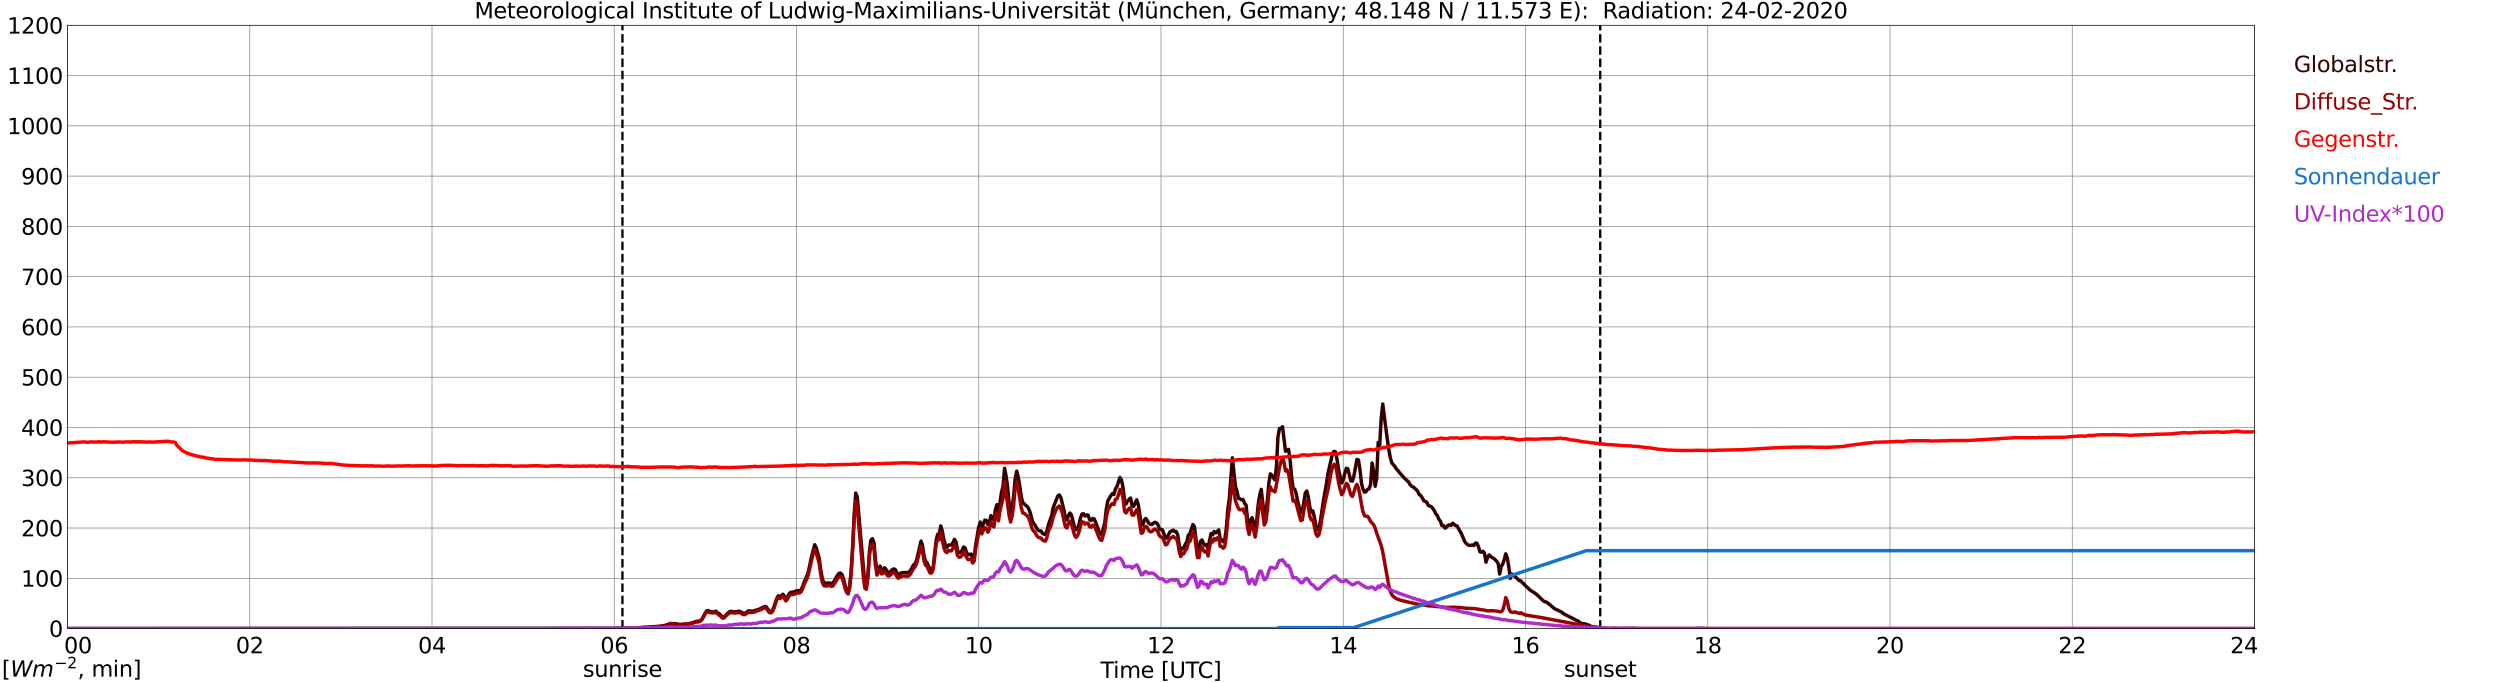 <?xml version="1.0" encoding="utf-8" standalone="no"?>
<!DOCTYPE svg PUBLIC "-//W3C//DTD SVG 1.1//EN"
  "http://www.w3.org/Graphics/SVG/1.1/DTD/svg11.dtd">
<svg xmlns:xlink="http://www.w3.org/1999/xlink" width="1085.4pt" height="296.64pt" viewBox="0 0 1085.4 296.64" xmlns="http://www.w3.org/2000/svg" version="1.1">
 <defs>
  <style type="text/css">*{stroke-linejoin: round; stroke-linecap: butt}</style>
 </defs>
 <g id="figure_1">
  <g id="patch_1">
   <path d="M 0 296.64 
L 1085.4 296.64 
L 1085.4 0 
L 0 0 
z
" style="fill: #ffffff"/>
  </g>
  <g id="axes_1">
   <g id="patch_2">
    <path d="M 29.306 272.909 
L 978.814 272.909 
L 978.814 10.976 
L 29.306 10.976 
z
" style="fill: #ffffff"/>
   </g>
   <g id="patch_3">
    <path d="M 978.814 272.909 
L 978.814 272.909 
L 978.814 10.976 
L 978.814 10.976 
z
" clip-path="url(#p91165ffc04)" style="fill: #d3d3d3; opacity: 0.25; stroke: #d3d3d3; stroke-linejoin: miter"/>
   </g>
   <g id="matplotlib.axis_1">
    <g id="xtick_1">
     <g id="line2d_1">
      <path d="M 29.306 272.909 
L 29.306 10.976 
" clip-path="url(#p91165ffc04)" style="fill: none; stroke: #808080; stroke-width: 0.3; stroke-linecap: square"/>
     </g>
     <g id="line2d_2"/>
     <g id="text_1">
      <!--    00 -->
      <g transform="translate(18.733 283.627) scale(0.095 -0.095)">
       <defs>
        <path id="DejaVuSans-20" transform="scale(0.016)"/>
        <path id="DejaVuSans-30" d="M 2034 4250 
Q 1547 4250 1301 3770 
Q 1056 3291 1056 2328 
Q 1056 1369 1301 889 
Q 1547 409 2034 409 
Q 2525 409 2770 889 
Q 3016 1369 3016 2328 
Q 3016 3291 2770 3770 
Q 2525 4250 2034 4250 
z
M 2034 4750 
Q 2819 4750 3233 4129 
Q 3647 3509 3647 2328 
Q 3647 1150 3233 529 
Q 2819 -91 2034 -91 
Q 1250 -91 836 529 
Q 422 1150 422 2328 
Q 422 3509 836 4129 
Q 1250 4750 2034 4750 
z
" transform="scale(0.016)"/>
       </defs>
       <use xlink:href="#DejaVuSans-20"/>
       <use xlink:href="#DejaVuSans-20" transform="translate(31.787 0)"/>
       <use xlink:href="#DejaVuSans-20" transform="translate(63.574 0)"/>
       <use xlink:href="#DejaVuSans-30" transform="translate(95.361 0)"/>
       <use xlink:href="#DejaVuSans-30" transform="translate(158.984 0)"/>
      </g>
     </g>
    </g>
    <g id="xtick_2">
     <g id="line2d_3">
      <path d="M 108.431 272.909 
L 108.431 10.976 
" clip-path="url(#p91165ffc04)" style="fill: none; stroke: #808080; stroke-width: 0.3; stroke-linecap: square"/>
     </g>
     <g id="line2d_4"/>
     <g id="text_2">
      <!-- 02 -->
      <g transform="translate(102.387 283.627) scale(0.095 -0.095)">
       <defs>
        <path id="DejaVuSans-32" d="M 1228 531 
L 3431 531 
L 3431 0 
L 469 0 
L 469 531 
Q 828 903 1448 1529 
Q 2069 2156 2228 2338 
Q 2531 2678 2651 2914 
Q 2772 3150 2772 3378 
Q 2772 3750 2511 3984 
Q 2250 4219 1831 4219 
Q 1534 4219 1204 4116 
Q 875 4013 500 3803 
L 500 4441 
Q 881 4594 1212 4672 
Q 1544 4750 1819 4750 
Q 2544 4750 2975 4387 
Q 3406 4025 3406 3419 
Q 3406 3131 3298 2873 
Q 3191 2616 2906 2266 
Q 2828 2175 2409 1742 
Q 1991 1309 1228 531 
z
" transform="scale(0.016)"/>
       </defs>
       <use xlink:href="#DejaVuSans-30"/>
       <use xlink:href="#DejaVuSans-32" transform="translate(63.623 0)"/>
      </g>
     </g>
    </g>
    <g id="xtick_3">
     <g id="line2d_5">
      <path d="M 187.557 272.909 
L 187.557 10.976 
" clip-path="url(#p91165ffc04)" style="fill: none; stroke: #808080; stroke-width: 0.3; stroke-linecap: square"/>
     </g>
     <g id="line2d_6"/>
     <g id="text_3">
      <!-- 04 -->
      <g transform="translate(181.513 283.627) scale(0.095 -0.095)">
       <defs>
        <path id="DejaVuSans-34" d="M 2419 4116 
L 825 1625 
L 2419 1625 
L 2419 4116 
z
M 2253 4666 
L 3047 4666 
L 3047 1625 
L 3713 1625 
L 3713 1100 
L 3047 1100 
L 3047 0 
L 2419 0 
L 2419 1100 
L 313 1100 
L 313 1709 
L 2253 4666 
z
" transform="scale(0.016)"/>
       </defs>
       <use xlink:href="#DejaVuSans-30"/>
       <use xlink:href="#DejaVuSans-34" transform="translate(63.623 0)"/>
      </g>
     </g>
    </g>
    <g id="xtick_4">
     <g id="line2d_7">
      <path d="M 266.683 272.909 
L 266.683 10.976 
" clip-path="url(#p91165ffc04)" style="fill: none; stroke: #808080; stroke-width: 0.3; stroke-linecap: square"/>
     </g>
     <g id="line2d_8"/>
     <g id="text_4">
      <!-- 06 -->
      <g transform="translate(260.638 283.627) scale(0.095 -0.095)">
       <defs>
        <path id="DejaVuSans-36" d="M 2113 2584 
Q 1688 2584 1439 2293 
Q 1191 2003 1191 1497 
Q 1191 994 1439 701 
Q 1688 409 2113 409 
Q 2538 409 2786 701 
Q 3034 994 3034 1497 
Q 3034 2003 2786 2293 
Q 2538 2584 2113 2584 
z
M 3366 4563 
L 3366 3988 
Q 3128 4100 2886 4159 
Q 2644 4219 2406 4219 
Q 1781 4219 1451 3797 
Q 1122 3375 1075 2522 
Q 1259 2794 1537 2939 
Q 1816 3084 2150 3084 
Q 2853 3084 3261 2657 
Q 3669 2231 3669 1497 
Q 3669 778 3244 343 
Q 2819 -91 2113 -91 
Q 1303 -91 875 529 
Q 447 1150 447 2328 
Q 447 3434 972 4092 
Q 1497 4750 2381 4750 
Q 2619 4750 2861 4703 
Q 3103 4656 3366 4563 
z
" transform="scale(0.016)"/>
       </defs>
       <use xlink:href="#DejaVuSans-30"/>
       <use xlink:href="#DejaVuSans-36" transform="translate(63.623 0)"/>
      </g>
     </g>
    </g>
    <g id="xtick_5">
     <g id="line2d_9">
      <path d="M 345.808 272.909 
L 345.808 10.976 
" clip-path="url(#p91165ffc04)" style="fill: none; stroke: #808080; stroke-width: 0.3; stroke-linecap: square"/>
     </g>
     <g id="line2d_10"/>
     <g id="text_5">
      <!-- 08 -->
      <g transform="translate(339.764 283.627) scale(0.095 -0.095)">
       <defs>
        <path id="DejaVuSans-38" d="M 2034 2216 
Q 1584 2216 1326 1975 
Q 1069 1734 1069 1313 
Q 1069 891 1326 650 
Q 1584 409 2034 409 
Q 2484 409 2743 651 
Q 3003 894 3003 1313 
Q 3003 1734 2745 1975 
Q 2488 2216 2034 2216 
z
M 1403 2484 
Q 997 2584 770 2862 
Q 544 3141 544 3541 
Q 544 4100 942 4425 
Q 1341 4750 2034 4750 
Q 2731 4750 3128 4425 
Q 3525 4100 3525 3541 
Q 3525 3141 3298 2862 
Q 3072 2584 2669 2484 
Q 3125 2378 3379 2068 
Q 3634 1759 3634 1313 
Q 3634 634 3220 271 
Q 2806 -91 2034 -91 
Q 1263 -91 848 271 
Q 434 634 434 1313 
Q 434 1759 690 2068 
Q 947 2378 1403 2484 
z
M 1172 3481 
Q 1172 3119 1398 2916 
Q 1625 2713 2034 2713 
Q 2441 2713 2670 2916 
Q 2900 3119 2900 3481 
Q 2900 3844 2670 4047 
Q 2441 4250 2034 4250 
Q 1625 4250 1398 4047 
Q 1172 3844 1172 3481 
z
" transform="scale(0.016)"/>
       </defs>
       <use xlink:href="#DejaVuSans-30"/>
       <use xlink:href="#DejaVuSans-38" transform="translate(63.623 0)"/>
      </g>
     </g>
    </g>
    <g id="xtick_6">
     <g id="line2d_11">
      <path d="M 424.934 272.909 
L 424.934 10.976 
" clip-path="url(#p91165ffc04)" style="fill: none; stroke: #808080; stroke-width: 0.3; stroke-linecap: square"/>
     </g>
     <g id="line2d_12"/>
     <g id="text_6">
      <!-- 10 -->
      <g transform="translate(418.89 283.627) scale(0.095 -0.095)">
       <defs>
        <path id="DejaVuSans-31" d="M 794 531 
L 1825 531 
L 1825 4091 
L 703 3866 
L 703 4441 
L 1819 4666 
L 2450 4666 
L 2450 531 
L 3481 531 
L 3481 0 
L 794 0 
L 794 531 
z
" transform="scale(0.016)"/>
       </defs>
       <use xlink:href="#DejaVuSans-31"/>
       <use xlink:href="#DejaVuSans-30" transform="translate(63.623 0)"/>
      </g>
     </g>
    </g>
    <g id="xtick_7">
     <g id="line2d_13">
      <path d="M 504.06 272.909 
L 504.06 10.976 
" clip-path="url(#p91165ffc04)" style="fill: none; stroke: #808080; stroke-width: 0.3; stroke-linecap: square"/>
     </g>
     <g id="line2d_14"/>
     <g id="text_7">
      <!-- 12 -->
      <g transform="translate(498.015 283.627) scale(0.095 -0.095)">
       <use xlink:href="#DejaVuSans-31"/>
       <use xlink:href="#DejaVuSans-32" transform="translate(63.623 0)"/>
      </g>
     </g>
    </g>
    <g id="xtick_8">
     <g id="line2d_15">
      <path d="M 583.185 272.909 
L 583.185 10.976 
" clip-path="url(#p91165ffc04)" style="fill: none; stroke: #808080; stroke-width: 0.3; stroke-linecap: square"/>
     </g>
     <g id="line2d_16"/>
     <g id="text_8">
      <!-- 14 -->
      <g transform="translate(577.141 283.627) scale(0.095 -0.095)">
       <use xlink:href="#DejaVuSans-31"/>
       <use xlink:href="#DejaVuSans-34" transform="translate(63.623 0)"/>
      </g>
     </g>
    </g>
    <g id="xtick_9">
     <g id="line2d_17">
      <path d="M 662.311 272.909 
L 662.311 10.976 
" clip-path="url(#p91165ffc04)" style="fill: none; stroke: #808080; stroke-width: 0.3; stroke-linecap: square"/>
     </g>
     <g id="line2d_18"/>
     <g id="text_9">
      <!-- 16 -->
      <g transform="translate(656.267 283.627) scale(0.095 -0.095)">
       <use xlink:href="#DejaVuSans-31"/>
       <use xlink:href="#DejaVuSans-36" transform="translate(63.623 0)"/>
      </g>
     </g>
    </g>
    <g id="xtick_10">
     <g id="line2d_19">
      <path d="M 741.437 272.909 
L 741.437 10.976 
" clip-path="url(#p91165ffc04)" style="fill: none; stroke: #808080; stroke-width: 0.3; stroke-linecap: square"/>
     </g>
     <g id="line2d_20"/>
     <g id="text_10">
      <!-- 18 -->
      <g transform="translate(735.392 283.627) scale(0.095 -0.095)">
       <use xlink:href="#DejaVuSans-31"/>
       <use xlink:href="#DejaVuSans-38" transform="translate(63.623 0)"/>
      </g>
     </g>
    </g>
    <g id="xtick_11">
     <g id="line2d_21">
      <path d="M 820.562 272.909 
L 820.562 10.976 
" clip-path="url(#p91165ffc04)" style="fill: none; stroke: #808080; stroke-width: 0.3; stroke-linecap: square"/>
     </g>
     <g id="line2d_22"/>
     <g id="text_11">
      <!-- 20 -->
      <g transform="translate(814.518 283.627) scale(0.095 -0.095)">
       <use xlink:href="#DejaVuSans-32"/>
       <use xlink:href="#DejaVuSans-30" transform="translate(63.623 0)"/>
      </g>
     </g>
    </g>
    <g id="xtick_12">
     <g id="line2d_23">
      <path d="M 899.688 272.909 
L 899.688 10.976 
" clip-path="url(#p91165ffc04)" style="fill: none; stroke: #808080; stroke-width: 0.3; stroke-linecap: square"/>
     </g>
     <g id="line2d_24"/>
     <g id="text_12">
      <!-- 22 -->
      <g transform="translate(893.644 283.627) scale(0.095 -0.095)">
       <use xlink:href="#DejaVuSans-32"/>
       <use xlink:href="#DejaVuSans-32" transform="translate(63.623 0)"/>
      </g>
     </g>
    </g>
    <g id="xtick_13">
     <g id="line2d_25">
      <path d="M 978.814 272.909 
L 978.814 10.976 
" clip-path="url(#p91165ffc04)" style="fill: none; stroke: #808080; stroke-width: 0.3; stroke-linecap: square"/>
     </g>
     <g id="line2d_26"/>
     <g id="text_13">
      <!-- 24    -->
      <g transform="translate(968.241 283.627) scale(0.095 -0.095)">
       <use xlink:href="#DejaVuSans-32"/>
       <use xlink:href="#DejaVuSans-34" transform="translate(63.623 0)"/>
       <use xlink:href="#DejaVuSans-20" transform="translate(127.246 0)"/>
       <use xlink:href="#DejaVuSans-20" transform="translate(159.033 0)"/>
       <use xlink:href="#DejaVuSans-20" transform="translate(190.82 0)"/>
      </g>
     </g>
    </g>
    <g id="text_14">
     <!-- Time [UTC] -->
     <g transform="translate(477.806 294.322) scale(0.095 -0.095)">
      <defs>
       <path id="DejaVuSans-54" d="M -19 4666 
L 3928 4666 
L 3928 4134 
L 2272 4134 
L 2272 0 
L 1638 0 
L 1638 4134 
L -19 4134 
L -19 4666 
z
" transform="scale(0.016)"/>
       <path id="DejaVuSans-69" d="M 603 3500 
L 1178 3500 
L 1178 0 
L 603 0 
L 603 3500 
z
M 603 4863 
L 1178 4863 
L 1178 4134 
L 603 4134 
L 603 4863 
z
" transform="scale(0.016)"/>
       <path id="DejaVuSans-6d" d="M 3328 2828 
Q 3544 3216 3844 3400 
Q 4144 3584 4550 3584 
Q 5097 3584 5394 3201 
Q 5691 2819 5691 2113 
L 5691 0 
L 5113 0 
L 5113 2094 
Q 5113 2597 4934 2840 
Q 4756 3084 4391 3084 
Q 3944 3084 3684 2787 
Q 3425 2491 3425 1978 
L 3425 0 
L 2847 0 
L 2847 2094 
Q 2847 2600 2669 2842 
Q 2491 3084 2119 3084 
Q 1678 3084 1418 2786 
Q 1159 2488 1159 1978 
L 1159 0 
L 581 0 
L 581 3500 
L 1159 3500 
L 1159 2956 
Q 1356 3278 1631 3431 
Q 1906 3584 2284 3584 
Q 2666 3584 2933 3390 
Q 3200 3197 3328 2828 
z
" transform="scale(0.016)"/>
       <path id="DejaVuSans-65" d="M 3597 1894 
L 3597 1613 
L 953 1613 
Q 991 1019 1311 708 
Q 1631 397 2203 397 
Q 2534 397 2845 478 
Q 3156 559 3463 722 
L 3463 178 
Q 3153 47 2828 -22 
Q 2503 -91 2169 -91 
Q 1331 -91 842 396 
Q 353 884 353 1716 
Q 353 2575 817 3079 
Q 1281 3584 2069 3584 
Q 2775 3584 3186 3129 
Q 3597 2675 3597 1894 
z
M 3022 2063 
Q 3016 2534 2758 2815 
Q 2500 3097 2075 3097 
Q 1594 3097 1305 2825 
Q 1016 2553 972 2059 
L 3022 2063 
z
" transform="scale(0.016)"/>
       <path id="DejaVuSans-5b" d="M 550 4863 
L 1875 4863 
L 1875 4416 
L 1125 4416 
L 1125 -397 
L 1875 -397 
L 1875 -844 
L 550 -844 
L 550 4863 
z
" transform="scale(0.016)"/>
       <path id="DejaVuSans-55" d="M 556 4666 
L 1191 4666 
L 1191 1831 
Q 1191 1081 1462 751 
Q 1734 422 2344 422 
Q 2950 422 3222 751 
Q 3494 1081 3494 1831 
L 3494 4666 
L 4128 4666 
L 4128 1753 
Q 4128 841 3676 375 
Q 3225 -91 2344 -91 
Q 1459 -91 1007 375 
Q 556 841 556 1753 
L 556 4666 
z
" transform="scale(0.016)"/>
       <path id="DejaVuSans-43" d="M 4122 4306 
L 4122 3641 
Q 3803 3938 3442 4084 
Q 3081 4231 2675 4231 
Q 1875 4231 1450 3742 
Q 1025 3253 1025 2328 
Q 1025 1406 1450 917 
Q 1875 428 2675 428 
Q 3081 428 3442 575 
Q 3803 722 4122 1019 
L 4122 359 
Q 3791 134 3420 21 
Q 3050 -91 2638 -91 
Q 1578 -91 968 557 
Q 359 1206 359 2328 
Q 359 3453 968 4101 
Q 1578 4750 2638 4750 
Q 3056 4750 3426 4639 
Q 3797 4528 4122 4306 
z
" transform="scale(0.016)"/>
       <path id="DejaVuSans-5d" d="M 1947 4863 
L 1947 -844 
L 622 -844 
L 622 -397 
L 1369 -397 
L 1369 4416 
L 622 4416 
L 622 4863 
L 1947 4863 
z
" transform="scale(0.016)"/>
      </defs>
      <use xlink:href="#DejaVuSans-54"/>
      <use xlink:href="#DejaVuSans-69" transform="translate(57.959 0)"/>
      <use xlink:href="#DejaVuSans-6d" transform="translate(85.742 0)"/>
      <use xlink:href="#DejaVuSans-65" transform="translate(183.154 0)"/>
      <use xlink:href="#DejaVuSans-20" transform="translate(244.678 0)"/>
      <use xlink:href="#DejaVuSans-5b" transform="translate(276.465 0)"/>
      <use xlink:href="#DejaVuSans-55" transform="translate(315.479 0)"/>
      <use xlink:href="#DejaVuSans-54" transform="translate(388.672 0)"/>
      <use xlink:href="#DejaVuSans-43" transform="translate(443.881 0)"/>
      <use xlink:href="#DejaVuSans-5d" transform="translate(513.705 0)"/>
     </g>
    </g>
   </g>
   <g id="matplotlib.axis_2">
    <g id="ytick_1">
     <g id="line2d_27">
      <path d="M 29.306 272.909 
L 978.814 272.909 
" clip-path="url(#p91165ffc04)" style="fill: none; stroke: #808080; stroke-width: 0.3; stroke-linecap: square"/>
     </g>
     <g id="line2d_28"/>
     <g id="text_15">
      <!-- 0 -->
      <g transform="translate(21.261 276.518) scale(0.095 -0.095)">
       <use xlink:href="#DejaVuSans-30"/>
      </g>
     </g>
    </g>
    <g id="ytick_2">
     <g id="line2d_29">
      <path d="M 29.306 251.081 
L 978.814 251.081 
" clip-path="url(#p91165ffc04)" style="fill: none; stroke: #808080; stroke-width: 0.3; stroke-linecap: square"/>
     </g>
     <g id="line2d_30"/>
     <g id="text_16">
      <!-- 100 -->
      <g transform="translate(9.173 254.69) scale(0.095 -0.095)">
       <use xlink:href="#DejaVuSans-31"/>
       <use xlink:href="#DejaVuSans-30" transform="translate(63.623 0)"/>
       <use xlink:href="#DejaVuSans-30" transform="translate(127.246 0)"/>
      </g>
     </g>
    </g>
    <g id="ytick_3">
     <g id="line2d_31">
      <path d="M 29.306 229.253 
L 978.814 229.253 
" clip-path="url(#p91165ffc04)" style="fill: none; stroke: #808080; stroke-width: 0.3; stroke-linecap: square"/>
     </g>
     <g id="line2d_32"/>
     <g id="text_17">
      <!-- 200 -->
      <g transform="translate(9.173 232.863) scale(0.095 -0.095)">
       <use xlink:href="#DejaVuSans-32"/>
       <use xlink:href="#DejaVuSans-30" transform="translate(63.623 0)"/>
       <use xlink:href="#DejaVuSans-30" transform="translate(127.246 0)"/>
      </g>
     </g>
    </g>
    <g id="ytick_4">
     <g id="line2d_33">
      <path d="M 29.306 207.426 
L 978.814 207.426 
" clip-path="url(#p91165ffc04)" style="fill: none; stroke: #808080; stroke-width: 0.3; stroke-linecap: square"/>
     </g>
     <g id="line2d_34"/>
     <g id="text_18">
      <!-- 300 -->
      <g transform="translate(9.173 211.035) scale(0.095 -0.095)">
       <defs>
        <path id="DejaVuSans-33" d="M 2597 2516 
Q 3050 2419 3304 2112 
Q 3559 1806 3559 1356 
Q 3559 666 3084 287 
Q 2609 -91 1734 -91 
Q 1441 -91 1130 -33 
Q 819 25 488 141 
L 488 750 
Q 750 597 1062 519 
Q 1375 441 1716 441 
Q 2309 441 2620 675 
Q 2931 909 2931 1356 
Q 2931 1769 2642 2001 
Q 2353 2234 1838 2234 
L 1294 2234 
L 1294 2753 
L 1863 2753 
Q 2328 2753 2575 2939 
Q 2822 3125 2822 3475 
Q 2822 3834 2567 4026 
Q 2313 4219 1838 4219 
Q 1578 4219 1281 4162 
Q 984 4106 628 3988 
L 628 4550 
Q 988 4650 1302 4700 
Q 1616 4750 1894 4750 
Q 2613 4750 3031 4423 
Q 3450 4097 3450 3541 
Q 3450 3153 3228 2886 
Q 3006 2619 2597 2516 
z
" transform="scale(0.016)"/>
       </defs>
       <use xlink:href="#DejaVuSans-33"/>
       <use xlink:href="#DejaVuSans-30" transform="translate(63.623 0)"/>
       <use xlink:href="#DejaVuSans-30" transform="translate(127.246 0)"/>
      </g>
     </g>
    </g>
    <g id="ytick_5">
     <g id="line2d_35">
      <path d="M 29.306 185.598 
L 978.814 185.598 
" clip-path="url(#p91165ffc04)" style="fill: none; stroke: #808080; stroke-width: 0.3; stroke-linecap: square"/>
     </g>
     <g id="line2d_36"/>
     <g id="text_19">
      <!-- 400 -->
      <g transform="translate(9.173 189.207) scale(0.095 -0.095)">
       <use xlink:href="#DejaVuSans-34"/>
       <use xlink:href="#DejaVuSans-30" transform="translate(63.623 0)"/>
       <use xlink:href="#DejaVuSans-30" transform="translate(127.246 0)"/>
      </g>
     </g>
    </g>
    <g id="ytick_6">
     <g id="line2d_37">
      <path d="M 29.306 163.77 
L 978.814 163.77 
" clip-path="url(#p91165ffc04)" style="fill: none; stroke: #808080; stroke-width: 0.3; stroke-linecap: square"/>
     </g>
     <g id="line2d_38"/>
     <g id="text_20">
      <!-- 500 -->
      <g transform="translate(9.173 167.379) scale(0.095 -0.095)">
       <defs>
        <path id="DejaVuSans-35" d="M 691 4666 
L 3169 4666 
L 3169 4134 
L 1269 4134 
L 1269 2991 
Q 1406 3038 1543 3061 
Q 1681 3084 1819 3084 
Q 2600 3084 3056 2656 
Q 3513 2228 3513 1497 
Q 3513 744 3044 326 
Q 2575 -91 1722 -91 
Q 1428 -91 1123 -41 
Q 819 9 494 109 
L 494 744 
Q 775 591 1075 516 
Q 1375 441 1709 441 
Q 2250 441 2565 725 
Q 2881 1009 2881 1497 
Q 2881 1984 2565 2268 
Q 2250 2553 1709 2553 
Q 1456 2553 1204 2497 
Q 953 2441 691 2322 
L 691 4666 
z
" transform="scale(0.016)"/>
       </defs>
       <use xlink:href="#DejaVuSans-35"/>
       <use xlink:href="#DejaVuSans-30" transform="translate(63.623 0)"/>
       <use xlink:href="#DejaVuSans-30" transform="translate(127.246 0)"/>
      </g>
     </g>
    </g>
    <g id="ytick_7">
     <g id="line2d_39">
      <path d="M 29.306 141.942 
L 978.814 141.942 
" clip-path="url(#p91165ffc04)" style="fill: none; stroke: #808080; stroke-width: 0.3; stroke-linecap: square"/>
     </g>
     <g id="line2d_40"/>
     <g id="text_21">
      <!-- 600 -->
      <g transform="translate(9.173 145.551) scale(0.095 -0.095)">
       <use xlink:href="#DejaVuSans-36"/>
       <use xlink:href="#DejaVuSans-30" transform="translate(63.623 0)"/>
       <use xlink:href="#DejaVuSans-30" transform="translate(127.246 0)"/>
      </g>
     </g>
    </g>
    <g id="ytick_8">
     <g id="line2d_41">
      <path d="M 29.306 120.114 
L 978.814 120.114 
" clip-path="url(#p91165ffc04)" style="fill: none; stroke: #808080; stroke-width: 0.3; stroke-linecap: square"/>
     </g>
     <g id="line2d_42"/>
     <g id="text_22">
      <!-- 700 -->
      <g transform="translate(9.173 123.724) scale(0.095 -0.095)">
       <defs>
        <path id="DejaVuSans-37" d="M 525 4666 
L 3525 4666 
L 3525 4397 
L 1831 0 
L 1172 0 
L 2766 4134 
L 525 4134 
L 525 4666 
z
" transform="scale(0.016)"/>
       </defs>
       <use xlink:href="#DejaVuSans-37"/>
       <use xlink:href="#DejaVuSans-30" transform="translate(63.623 0)"/>
       <use xlink:href="#DejaVuSans-30" transform="translate(127.246 0)"/>
      </g>
     </g>
    </g>
    <g id="ytick_9">
     <g id="line2d_43">
      <path d="M 29.306 98.287 
L 978.814 98.287 
" clip-path="url(#p91165ffc04)" style="fill: none; stroke: #808080; stroke-width: 0.3; stroke-linecap: square"/>
     </g>
     <g id="line2d_44"/>
     <g id="text_23">
      <!-- 800 -->
      <g transform="translate(9.173 101.896) scale(0.095 -0.095)">
       <use xlink:href="#DejaVuSans-38"/>
       <use xlink:href="#DejaVuSans-30" transform="translate(63.623 0)"/>
       <use xlink:href="#DejaVuSans-30" transform="translate(127.246 0)"/>
      </g>
     </g>
    </g>
    <g id="ytick_10">
     <g id="line2d_45">
      <path d="M 29.306 76.459 
L 978.814 76.459 
" clip-path="url(#p91165ffc04)" style="fill: none; stroke: #808080; stroke-width: 0.3; stroke-linecap: square"/>
     </g>
     <g id="line2d_46"/>
     <g id="text_24">
      <!-- 900 -->
      <g transform="translate(9.173 80.068) scale(0.095 -0.095)">
       <defs>
        <path id="DejaVuSans-39" d="M 703 97 
L 703 672 
Q 941 559 1184 500 
Q 1428 441 1663 441 
Q 2288 441 2617 861 
Q 2947 1281 2994 2138 
Q 2813 1869 2534 1725 
Q 2256 1581 1919 1581 
Q 1219 1581 811 2004 
Q 403 2428 403 3163 
Q 403 3881 828 4315 
Q 1253 4750 1959 4750 
Q 2769 4750 3195 4129 
Q 3622 3509 3622 2328 
Q 3622 1225 3098 567 
Q 2575 -91 1691 -91 
Q 1453 -91 1209 -44 
Q 966 3 703 97 
z
M 1959 2075 
Q 2384 2075 2632 2365 
Q 2881 2656 2881 3163 
Q 2881 3666 2632 3958 
Q 2384 4250 1959 4250 
Q 1534 4250 1286 3958 
Q 1038 3666 1038 3163 
Q 1038 2656 1286 2365 
Q 1534 2075 1959 2075 
z
" transform="scale(0.016)"/>
       </defs>
       <use xlink:href="#DejaVuSans-39"/>
       <use xlink:href="#DejaVuSans-30" transform="translate(63.623 0)"/>
       <use xlink:href="#DejaVuSans-30" transform="translate(127.246 0)"/>
      </g>
     </g>
    </g>
    <g id="ytick_11">
     <g id="line2d_47">
      <path d="M 29.306 54.631 
L 978.814 54.631 
" clip-path="url(#p91165ffc04)" style="fill: none; stroke: #808080; stroke-width: 0.3; stroke-linecap: square"/>
     </g>
     <g id="line2d_48"/>
     <g id="text_25">
      <!-- 1000 -->
      <g transform="translate(3.128 58.24) scale(0.095 -0.095)">
       <use xlink:href="#DejaVuSans-31"/>
       <use xlink:href="#DejaVuSans-30" transform="translate(63.623 0)"/>
       <use xlink:href="#DejaVuSans-30" transform="translate(127.246 0)"/>
       <use xlink:href="#DejaVuSans-30" transform="translate(190.869 0)"/>
      </g>
     </g>
    </g>
    <g id="ytick_12">
     <g id="line2d_49">
      <path d="M 29.306 32.803 
L 978.814 32.803 
" clip-path="url(#p91165ffc04)" style="fill: none; stroke: #808080; stroke-width: 0.3; stroke-linecap: square"/>
     </g>
     <g id="line2d_50"/>
     <g id="text_26">
      <!-- 1100 -->
      <g transform="translate(3.128 36.413) scale(0.095 -0.095)">
       <use xlink:href="#DejaVuSans-31"/>
       <use xlink:href="#DejaVuSans-31" transform="translate(63.623 0)"/>
       <use xlink:href="#DejaVuSans-30" transform="translate(127.246 0)"/>
       <use xlink:href="#DejaVuSans-30" transform="translate(190.869 0)"/>
      </g>
     </g>
    </g>
    <g id="ytick_13">
     <g id="line2d_51">
      <path d="M 29.306 10.976 
L 978.814 10.976 
" clip-path="url(#p91165ffc04)" style="fill: none; stroke: #808080; stroke-width: 0.3; stroke-linecap: square"/>
     </g>
     <g id="line2d_52"/>
     <g id="text_27">
      <!-- 1200 -->
      <g transform="translate(3.128 14.585) scale(0.095 -0.095)">
       <use xlink:href="#DejaVuSans-31"/>
       <use xlink:href="#DejaVuSans-32" transform="translate(63.623 0)"/>
       <use xlink:href="#DejaVuSans-30" transform="translate(127.246 0)"/>
       <use xlink:href="#DejaVuSans-30" transform="translate(190.869 0)"/>
      </g>
     </g>
    </g>
   </g>
   <g id="line2d_53">
    <path d="M 270.243 272.909 
L 270.243 10.976 
" clip-path="url(#p91165ffc04)" style="fill: none; stroke-dasharray: 3.7,1.6; stroke-dashoffset: 0; stroke: #000000"/>
   </g>
   <g id="line2d_54">
    <path d="M 694.753 272.909 
L 694.753 10.976 
" clip-path="url(#p91165ffc04)" style="fill: none; stroke-dasharray: 3.7,1.6; stroke-dashoffset: 0; stroke: #000000"/>
   </g>
   <g id="line2d_55">
    <path d="M 29.306 272.909 
L 267.342 272.828 
L 268.002 272.734 
L 269.32 272.765 
L 269.98 272.704 
L 271.298 272.765 
L 272.617 272.671 
L 273.277 272.64 
L 274.595 272.734 
L 279.87 272.295 
L 281.189 272.263 
L 282.508 272.169 
L 285.805 271.951 
L 287.124 271.793 
L 289.102 271.418 
L 291.08 270.695 
L 292.399 270.822 
L 293.058 270.759 
L 293.717 270.822 
L 294.377 271.104 
L 295.036 271.01 
L 295.696 271.167 
L 297.014 270.946 
L 298.992 270.883 
L 300.311 270.414 
L 300.971 270.287 
L 302.289 269.755 
L 303.608 269.691 
L 304.267 269.347 
L 304.927 268.626 
L 306.246 266.055 
L 306.905 265.208 
L 307.564 265.114 
L 308.224 265.553 
L 308.883 265.583 
L 309.543 265.741 
L 310.861 265.365 
L 311.521 266.055 
L 312.18 266.367 
L 312.839 266.996 
L 313.499 267.81 
L 314.158 268.124 
L 316.136 266.055 
L 316.796 265.553 
L 317.455 265.365 
L 318.114 265.647 
L 320.093 265.553 
L 320.752 265.365 
L 321.411 265.52 
L 322.73 266.243 
L 323.39 266.179 
L 324.049 265.992 
L 324.708 265.302 
L 325.368 265.175 
L 326.027 265.302 
L 327.346 265.269 
L 328.005 264.924 
L 328.665 264.863 
L 329.983 264.298 
L 331.961 263.326 
L 332.621 263.388 
L 333.94 265.269 
L 334.599 265.583 
L 335.258 265.175 
L 335.918 263.828 
L 337.236 259.845 
L 337.896 258.684 
L 338.555 258.935 
L 339.215 258.778 
L 339.874 257.994 
L 340.533 258.778 
L 341.193 260.033 
L 341.852 259.406 
L 342.512 257.931 
L 343.171 257.241 
L 343.83 257.084 
L 344.49 257.18 
L 345.149 256.678 
L 346.468 256.457 
L 347.127 256.457 
L 347.787 256.018 
L 348.446 254.67 
L 349.105 252.788 
L 350.424 249.808 
L 351.083 247.613 
L 352.402 241.405 
L 353.721 236.511 
L 354.38 237.86 
L 355.699 242.658 
L 356.359 247.613 
L 357.018 251.251 
L 357.677 253.008 
L 358.996 253.196 
L 359.655 253.039 
L 360.974 253.353 
L 361.634 253.102 
L 362.293 252.129 
L 363.612 249.745 
L 364.271 248.898 
L 364.93 248.804 
L 365.59 249.494 
L 366.249 251.472 
L 366.909 254.137 
L 367.568 256.239 
L 368.227 257.147 
L 368.887 254.606 
L 369.546 247.927 
L 370.206 237.044 
L 370.865 223.12 
L 371.524 214.057 
L 372.184 215.751 
L 375.481 253.541 
L 376.14 254.388 
L 376.799 249.839 
L 377.459 239.648 
L 378.118 234.536 
L 378.777 233.876 
L 379.437 235.634 
L 380.096 243.223 
L 380.756 248.021 
L 382.074 245.764 
L 382.734 247.488 
L 383.393 247.425 
L 384.053 246.484 
L 384.712 247.268 
L 385.371 248.302 
L 386.031 248.553 
L 386.69 248.147 
L 387.349 247.362 
L 388.009 246.986 
L 388.668 247.268 
L 389.328 248.553 
L 389.987 249.4 
L 390.646 249.182 
L 391.306 248.711 
L 391.965 248.586 
L 392.624 248.649 
L 393.284 248.492 
L 393.943 248.617 
L 394.603 248.366 
L 395.262 247.803 
L 396.581 245.292 
L 397.24 244.79 
L 397.899 243.317 
L 399.878 234.911 
L 400.537 236.889 
L 401.196 241.529 
L 401.856 243.662 
L 402.515 244.352 
L 403.834 247.488 
L 404.493 247.488 
L 405.153 246.139 
L 406.471 234.378 
L 407.131 231.932 
L 407.79 231.87 
L 408.45 228.326 
L 409.109 230.615 
L 409.768 234.378 
L 410.428 236.448 
L 411.087 237.609 
L 411.746 236.699 
L 412.406 236.574 
L 413.065 236.638 
L 413.725 235.634 
L 414.384 234.16 
L 415.043 235.195 
L 415.703 238.895 
L 416.362 239.962 
L 417.022 239.772 
L 417.681 239.052 
L 418.34 237.485 
L 419 237.891 
L 419.659 239.868 
L 420.318 240.87 
L 421.637 240.558 
L 422.297 242.376 
L 422.956 241.75 
L 423.615 236.448 
L 424.934 228.828 
L 425.593 226.665 
L 426.253 228.734 
L 426.912 227.542 
L 427.572 225.818 
L 428.231 225.911 
L 428.89 227.793 
L 429.55 226.883 
L 430.209 223.873 
L 430.869 224.783 
L 431.528 225.942 
L 432.187 221.081 
L 432.847 219.075 
L 433.506 222.336 
L 434.825 213.679 
L 435.484 211.108 
L 436.144 203.3 
L 436.803 206.624 
L 437.462 211.579 
L 438.122 218.636 
L 438.781 222.681 
L 439.44 220.267 
L 440.1 215.061 
L 440.759 207.722 
L 441.419 204.553 
L 442.078 207.126 
L 442.737 211.014 
L 443.397 215.718 
L 444.056 218.195 
L 446.034 219.983 
L 446.694 221.018 
L 447.353 222.744 
L 448.012 225.473 
L 448.672 227.197 
L 449.331 227.856 
L 449.991 229.173 
L 450.65 230.146 
L 451.309 230.491 
L 451.969 230.521 
L 452.628 231.556 
L 453.287 231.932 
L 453.947 231.995 
L 454.606 230.301 
L 455.266 227.511 
L 456.584 223.967 
L 457.244 220.455 
L 459.222 215.406 
L 459.881 214.871 
L 460.541 215.908 
L 461.859 221.175 
L 462.519 224.593 
L 463.178 225.785 
L 463.838 223.967 
L 464.497 222.744 
L 465.156 223.465 
L 466.475 228.858 
L 467.134 230.019 
L 467.794 229.454 
L 468.453 227.73 
L 469.113 224.877 
L 469.772 223.15 
L 470.431 223.056 
L 471.091 224.093 
L 471.75 223.591 
L 472.409 223.622 
L 473.069 225.597 
L 473.728 226.005 
L 474.388 225.095 
L 475.047 225.283 
L 475.706 226.822 
L 477.025 230.395 
L 477.685 231.556 
L 478.344 232.121 
L 479.663 226.883 
L 480.322 220.987 
L 480.981 217.475 
L 482.3 215.155 
L 482.96 214.275 
L 483.619 214.716 
L 484.278 212.269 
L 484.938 211.234 
L 486.256 207.251 
L 486.916 208.506 
L 487.575 211.64 
L 488.235 217.444 
L 488.894 218.824 
L 489.553 217.475 
L 490.213 216.753 
L 490.872 216.22 
L 491.532 219.577 
L 492.191 219.859 
L 493.51 217.004 
L 494.169 218.948 
L 495.488 227.793 
L 496.147 227.887 
L 496.807 225.754 
L 497.466 225.095 
L 498.125 226.069 
L 498.785 227.26 
L 499.444 227.605 
L 500.103 227.762 
L 500.763 227.103 
L 501.422 226.758 
L 502.082 227.04 
L 502.741 227.824 
L 503.4 229.675 
L 504.719 230.083 
L 506.038 233.689 
L 506.697 233.468 
L 508.016 230.803 
L 508.675 230.585 
L 509.335 230.146 
L 509.994 230.772 
L 510.654 230.772 
L 511.313 232.215 
L 511.972 236.668 
L 512.632 239.209 
L 513.291 238.017 
L 513.95 237.829 
L 514.61 236.323 
L 515.269 235.195 
L 515.929 232.279 
L 516.588 231.838 
L 517.907 227.73 
L 518.566 228.607 
L 519.885 239.146 
L 520.544 239.366 
L 521.204 235.038 
L 521.863 234.442 
L 522.522 236.042 
L 523.182 236.825 
L 523.841 236.417 
L 524.501 238.519 
L 525.16 234.505 
L 525.819 231.619 
L 526.479 232.215 
L 527.138 230.709 
L 527.797 231.336 
L 528.457 230.803 
L 529.116 230.083 
L 529.776 234.034 
L 530.435 234.348 
L 531.094 235.195 
L 531.754 234.315 
L 532.413 229.424 
L 533.073 221.081 
L 533.732 216.22 
L 535.051 198.784 
L 536.369 211.234 
L 537.029 213.147 
L 537.688 216.377 
L 538.348 216.534 
L 539.007 217.004 
L 539.666 216.849 
L 540.326 218.573 
L 540.985 219.232 
L 541.644 225.63 
L 542.304 229.079 
L 542.963 225.691 
L 543.623 224.75 
L 544.282 227.197 
L 544.941 230.083 
L 545.601 226.005 
L 546.26 219.042 
L 546.919 214.81 
L 547.579 212.487 
L 548.898 224.03 
L 549.557 222.805 
L 550.216 217.538 
L 550.876 209.792 
L 551.535 205.714 
L 552.195 206.31 
L 552.854 207.471 
L 553.513 208.318 
L 554.173 202.735 
L 554.832 189.719 
L 555.491 186.05 
L 556.151 185.895 
L 556.81 185.266 
L 558.129 195.929 
L 558.788 195.333 
L 559.448 195.115 
L 560.107 199.725 
L 560.766 207.094 
L 561.426 212.018 
L 562.085 212.363 
L 562.745 214.275 
L 563.404 217.599 
L 564.723 222.524 
L 565.382 222.399 
L 566.701 214.024 
L 567.36 213.179 
L 568.02 215.875 
L 568.679 220.173 
L 569.338 222.336 
L 569.998 221.865 
L 570.657 224.532 
L 571.317 228.389 
L 571.976 229.926 
L 572.635 229.142 
L 573.295 226.099 
L 574.613 217.13 
L 575.932 209.728 
L 576.592 205.339 
L 578.57 196.776 
L 579.229 195.962 
L 579.889 196.274 
L 580.548 199.882 
L 581.207 204.147 
L 582.526 209.698 
L 583.185 208.412 
L 583.845 205.527 
L 584.504 203.3 
L 585.164 203.488 
L 586.482 208.788 
L 587.142 208.881 
L 587.801 206.718 
L 589.12 199.504 
L 589.779 199.692 
L 590.439 203.802 
L 591.098 209.792 
L 591.757 212.394 
L 592.417 213.679 
L 593.076 213.461 
L 593.736 212.426 
L 594.395 212.269 
L 595.054 210.388 
L 595.714 201.01 
L 596.373 204.743 
L 597.032 211.108 
L 597.692 207.877 
L 598.351 192.102 
L 599.011 193.264 
L 599.67 181.66 
L 600.329 175.419 
L 602.307 190.692 
L 602.967 195.145 
L 603.626 198.751 
L 604.286 200.978 
L 605.604 202.547 
L 606.264 203.676 
L 606.923 204.271 
L 607.582 205.182 
L 608.901 206.624 
L 609.561 207.439 
L 611.539 209.226 
L 612.198 210.418 
L 612.858 211.077 
L 613.517 211.392 
L 614.836 212.551 
L 615.495 213.273 
L 616.154 214.683 
L 616.814 215.155 
L 617.473 216.126 
L 618.133 217.412 
L 618.792 217.663 
L 619.451 218.071 
L 620.111 219.45 
L 621.429 219.983 
L 622.089 220.769 
L 622.748 221.74 
L 623.408 223.15 
L 624.067 223.873 
L 624.726 225.503 
L 625.386 226.287 
L 626.045 228.232 
L 626.705 228.138 
L 627.364 229.299 
L 628.023 228.891 
L 628.683 228.107 
L 629.342 227.824 
L 630.001 228.107 
L 630.661 227.167 
L 631.98 228.201 
L 632.639 228.358 
L 633.298 229.675 
L 633.958 230.74 
L 634.617 232.028 
L 635.936 235.162 
L 636.595 235.978 
L 637.255 236.511 
L 637.914 236.793 
L 638.573 236.793 
L 639.233 236.574 
L 639.892 236.856 
L 640.552 235.791 
L 641.211 235.852 
L 641.87 237.327 
L 642.53 239.584 
L 643.189 239.772 
L 643.848 239.333 
L 644.508 240.15 
L 645.167 244.07 
L 645.827 242.125 
L 646.486 240.933 
L 647.805 242.095 
L 648.464 242.346 
L 649.783 243.662 
L 650.442 244.633 
L 651.102 249.213 
L 651.761 245.921 
L 652.42 244.917 
L 653.08 242.941 
L 653.739 240.431 
L 654.399 242.25 
L 655.058 246.17 
L 655.717 251.127 
L 656.377 249.182 
L 657.036 249.839 
L 657.695 250.186 
L 659.674 252.129 
L 660.333 252.223 
L 660.992 253.039 
L 661.652 253.572 
L 662.311 254.388 
L 662.97 254.89 
L 664.289 256.176 
L 666.267 257.429 
L 666.927 257.9 
L 668.246 259.122 
L 670.224 261.037 
L 671.542 261.475 
L 672.861 262.51 
L 674.839 264.204 
L 678.136 265.834 
L 678.796 266.43 
L 685.389 269.818 
L 686.049 270.351 
L 686.708 270.726 
L 688.027 270.853 
L 689.346 271.261 
L 690.005 271.542 
L 690.664 271.951 
L 691.983 272.202 
L 692.643 272.202 
L 693.961 272.42 
L 695.939 272.704 
L 697.258 272.828 
L 698.577 272.909 
L 978.154 272.909 
L 978.154 272.909 
" clip-path="url(#p91165ffc04)" style="fill: none; stroke: #330000; stroke-width: 1.5; stroke-linecap: square"/>
   </g>
   <g id="line2d_56">
    <path d="M 29.306 272.909 
L 270.639 272.867 
L 271.958 272.784 
L 273.277 272.784 
L 275.255 272.826 
L 275.914 272.826 
L 277.233 272.658 
L 280.53 272.573 
L 281.849 272.405 
L 283.827 272.363 
L 285.145 272.195 
L 286.464 272.071 
L 287.783 271.859 
L 288.442 271.817 
L 291.08 270.894 
L 294.377 271.147 
L 295.036 271.272 
L 296.355 271.104 
L 297.674 271.021 
L 298.992 270.936 
L 299.652 270.853 
L 302.289 270.056 
L 302.949 270.056 
L 303.608 269.929 
L 304.267 269.467 
L 304.927 268.753 
L 306.246 266.402 
L 306.905 265.69 
L 307.564 265.69 
L 308.224 265.983 
L 309.543 266.109 
L 310.861 265.941 
L 312.839 267.578 
L 313.499 268.251 
L 314.158 268.375 
L 314.818 267.788 
L 315.477 267.033 
L 316.796 266.109 
L 317.455 265.9 
L 318.774 266.192 
L 320.752 265.941 
L 321.411 266.068 
L 322.73 266.865 
L 323.39 266.823 
L 324.708 266.024 
L 325.368 265.856 
L 326.027 265.941 
L 327.346 265.773 
L 329.324 265.06 
L 330.643 264.555 
L 331.302 264.136 
L 331.961 263.968 
L 332.621 264.01 
L 333.94 265.9 
L 334.599 266.109 
L 335.258 265.69 
L 335.918 264.346 
L 337.236 260.399 
L 337.896 259.52 
L 338.555 259.897 
L 339.215 259.561 
L 339.874 258.93 
L 340.533 259.812 
L 341.193 260.904 
L 341.852 260.148 
L 342.512 258.847 
L 343.171 258.217 
L 344.49 258.134 
L 345.149 257.756 
L 346.468 257.42 
L 347.127 257.461 
L 347.787 257.001 
L 348.446 255.656 
L 349.105 253.81 
L 350.424 251.04 
L 351.083 248.857 
L 352.402 243.064 
L 353.062 240.42 
L 353.721 238.53 
L 354.38 240.126 
L 355.04 242.267 
L 355.699 244.827 
L 356.359 249.571 
L 357.018 252.886 
L 357.677 254.314 
L 358.996 254.44 
L 359.655 254.231 
L 360.315 254.231 
L 360.974 254.565 
L 361.634 254.397 
L 362.952 252.299 
L 363.612 251.166 
L 364.271 250.284 
L 364.93 250.326 
L 365.59 250.998 
L 366.249 252.971 
L 366.909 255.447 
L 367.568 257.252 
L 368.227 257.883 
L 368.887 255.154 
L 369.546 248.73 
L 370.206 238.026 
L 370.865 224.805 
L 371.524 217.416 
L 372.184 220.354 
L 374.821 250.367 
L 375.481 255.364 
L 376.14 255.824 
L 376.799 250.998 
L 377.459 241.259 
L 378.118 237.061 
L 378.777 236.223 
L 379.437 238.152 
L 380.096 245.583 
L 380.756 249.697 
L 381.415 248.184 
L 382.074 247.303 
L 382.734 249.193 
L 383.393 248.94 
L 384.053 248.143 
L 384.712 248.898 
L 385.371 250.031 
L 386.031 250.116 
L 386.69 249.612 
L 387.349 248.857 
L 388.009 248.562 
L 388.668 249.025 
L 389.328 250.243 
L 389.987 251.04 
L 390.646 250.745 
L 391.306 250.199 
L 391.965 250.075 
L 392.624 250.158 
L 393.284 250.031 
L 393.943 250.199 
L 394.603 249.99 
L 395.262 249.276 
L 396.581 246.884 
L 397.24 246.17 
L 397.899 244.869 
L 399.878 237.103 
L 400.537 239.329 
L 401.196 243.609 
L 401.856 245.415 
L 402.515 245.919 
L 403.175 247.514 
L 403.834 248.815 
L 404.493 248.73 
L 405.153 247.178 
L 406.471 236.096 
L 407.131 234.165 
L 407.79 234.25 
L 408.45 230.975 
L 409.768 237.692 
L 410.428 239.453 
L 411.087 239.916 
L 411.746 238.951 
L 412.406 239.161 
L 413.065 239.161 
L 413.725 238.07 
L 414.384 236.306 
L 415.043 237.775 
L 415.703 241.176 
L 416.362 241.931 
L 417.022 241.804 
L 417.681 241.176 
L 418.34 239.663 
L 419 240.294 
L 419.659 242.14 
L 420.318 242.981 
L 420.978 242.771 
L 421.637 242.728 
L 422.297 244.45 
L 422.956 243.568 
L 423.615 238.152 
L 424.934 231.395 
L 425.593 229.38 
L 426.253 231.814 
L 426.912 230.262 
L 427.572 229.044 
L 428.231 229.38 
L 428.89 231.058 
L 429.55 229.631 
L 430.209 226.861 
L 430.869 228.203 
L 431.528 228.793 
L 432.187 223.545 
L 432.847 222.705 
L 433.506 226.106 
L 434.165 221.572 
L 435.484 216.41 
L 436.144 209.104 
L 438.122 223.881 
L 438.781 226.651 
L 439.44 223.838 
L 440.1 219.095 
L 440.759 211.413 
L 441.419 209.231 
L 442.078 212.254 
L 443.397 220.439 
L 444.056 222.746 
L 444.716 222.832 
L 445.375 223.504 
L 446.034 223.881 
L 446.694 225.141 
L 447.353 226.988 
L 448.012 229.295 
L 448.672 230.513 
L 449.331 231.058 
L 449.991 232.359 
L 450.65 233.2 
L 451.309 233.494 
L 451.969 233.577 
L 452.628 234.459 
L 453.287 234.837 
L 453.947 234.878 
L 454.606 232.99 
L 455.266 230.345 
L 455.925 229.17 
L 456.584 227.28 
L 457.244 224.469 
L 458.563 221.194 
L 459.222 220.23 
L 459.881 219.684 
L 460.541 220.732 
L 461.2 222.663 
L 462.519 228.625 
L 463.178 229.253 
L 463.838 227.492 
L 464.497 226.232 
L 465.156 227.324 
L 466.475 232.276 
L 467.134 233.368 
L 467.794 232.696 
L 468.453 230.975 
L 469.113 228.288 
L 469.772 226.566 
L 470.431 226.693 
L 471.091 227.616 
L 471.75 227.112 
L 472.409 227.156 
L 473.069 228.708 
L 473.728 228.876 
L 474.388 228.037 
L 475.047 228.162 
L 476.366 231.268 
L 477.025 233.032 
L 477.685 234.333 
L 478.344 234.669 
L 479.663 229.967 
L 480.322 224.469 
L 480.981 221.404 
L 482.3 219.263 
L 482.96 218.634 
L 483.619 219.095 
L 484.278 216.787 
L 484.938 216.619 
L 485.597 214.814 
L 486.256 212.463 
L 486.916 213.26 
L 487.575 216.41 
L 488.235 221.991 
L 488.894 222.705 
L 489.553 221.572 
L 490.213 220.69 
L 490.872 220.522 
L 491.532 223.628 
L 492.191 223.672 
L 493.51 221.277 
L 494.169 223.251 
L 495.488 231.521 
L 496.147 231.227 
L 496.807 229.002 
L 497.466 228.54 
L 498.125 229.085 
L 498.785 230.386 
L 499.444 230.89 
L 500.103 230.766 
L 500.763 230.094 
L 501.422 229.631 
L 502.082 230.177 
L 502.741 230.89 
L 503.4 232.696 
L 504.06 233.158 
L 504.719 233.283 
L 506.038 236.557 
L 506.697 236.306 
L 507.357 234.837 
L 508.016 233.745 
L 508.675 233.409 
L 509.335 232.864 
L 509.994 233.536 
L 510.654 233.704 
L 511.313 235.341 
L 511.972 239.497 
L 512.632 241.636 
L 513.291 240.42 
L 513.95 240.42 
L 514.61 238.951 
L 515.269 238.321 
L 515.929 235.465 
L 516.588 235.131 
L 517.907 231.227 
L 518.566 231.772 
L 519.885 242.057 
L 520.544 242.057 
L 521.204 237.901 
L 521.863 237.48 
L 522.522 239.034 
L 523.182 239.707 
L 523.841 239.161 
L 524.501 241.385 
L 525.16 237.397 
L 525.819 234.333 
L 526.479 235.297 
L 527.138 233.828 
L 527.797 234.501 
L 528.457 233.577 
L 529.116 233.2 
L 529.776 237.229 
L 530.435 237.356 
L 531.094 238.026 
L 531.754 237.271 
L 532.413 232.696 
L 533.073 225.35 
L 533.732 220.607 
L 535.051 207.467 
L 535.71 213.513 
L 536.369 217.416 
L 537.688 220.775 
L 538.348 221.363 
L 539.666 221.026 
L 540.326 222.746 
L 540.985 223.251 
L 541.644 229.253 
L 542.304 232.023 
L 542.963 228.749 
L 543.623 227.952 
L 544.282 230.303 
L 544.941 233.158 
L 545.601 229.085 
L 546.26 222.914 
L 546.919 218.634 
L 547.579 216.912 
L 548.238 222.958 
L 548.898 227.911 
L 549.557 226.566 
L 550.216 221.74 
L 550.876 214.478 
L 551.535 211.413 
L 552.195 212.841 
L 552.854 213.136 
L 553.513 213.555 
L 554.173 210.449 
L 555.491 202.936 
L 556.151 200.373 
L 556.81 198.78 
L 557.47 200.753 
L 558.129 204.488 
L 558.788 203.983 
L 559.448 205.664 
L 561.426 217.584 
L 562.085 217.333 
L 562.745 218.549 
L 564.063 223.628 
L 564.723 226.021 
L 565.382 225.811 
L 566.701 217.794 
L 567.36 217.289 
L 568.02 219.976 
L 568.679 224.218 
L 569.338 225.811 
L 569.998 225.475 
L 571.317 231.731 
L 571.976 232.864 
L 572.635 232.108 
L 573.295 229.212 
L 573.954 224.846 
L 575.273 218.171 
L 576.592 212.378 
L 577.91 205.118 
L 578.57 202.85 
L 579.229 201.591 
L 579.889 202.01 
L 581.207 209.818 
L 581.867 212.546 
L 582.526 214.773 
L 583.185 213.764 
L 583.845 211.54 
L 584.504 209.818 
L 585.164 210.407 
L 586.482 214.897 
L 587.142 215.528 
L 587.801 213.723 
L 588.46 211.54 
L 589.12 210.322 
L 589.779 211.918 
L 590.439 215.065 
L 591.098 219.012 
L 591.757 222.244 
L 592.417 223.923 
L 593.076 224.174 
L 593.736 224.132 
L 594.395 225.056 
L 595.054 226.4 
L 596.373 227.784 
L 597.032 229.295 
L 597.692 231.478 
L 599.011 235.005 
L 599.67 236.893 
L 600.329 239.621 
L 602.967 254.355 
L 603.626 256.833 
L 604.286 258.217 
L 604.945 258.974 
L 606.264 259.939 
L 608.242 260.653 
L 612.858 261.744 
L 613.517 261.827 
L 614.836 262.204 
L 616.154 262.373 
L 619.451 262.877 
L 620.111 263.045 
L 622.089 263.128 
L 623.408 263.34 
L 624.726 263.381 
L 628.023 263.717 
L 630.001 263.717 
L 630.661 263.591 
L 631.98 263.673 
L 633.958 263.759 
L 635.276 263.927 
L 637.255 264.136 
L 637.914 264.095 
L 639.233 264.219 
L 639.892 264.178 
L 642.53 264.599 
L 643.189 264.765 
L 643.848 264.765 
L 645.827 265.228 
L 647.145 265.145 
L 649.123 265.228 
L 650.442 265.437 
L 651.102 265.605 
L 651.761 265.564 
L 652.42 264.933 
L 653.08 262.667 
L 653.739 259.435 
L 654.399 260.945 
L 655.058 264.095 
L 655.717 265.479 
L 656.377 265.9 
L 657.036 265.856 
L 657.695 265.69 
L 659.014 266.109 
L 659.674 266.319 
L 660.333 266.068 
L 661.652 266.738 
L 662.311 267.033 
L 664.949 267.452 
L 668.246 267.956 
L 694.621 272.909 
L 978.154 272.909 
L 978.154 272.909 
" clip-path="url(#p91165ffc04)" style="fill: none; stroke: #990000; stroke-width: 1.5; stroke-linecap: square"/>
   </g>
   <g id="line2d_57">
    <path d="M 29.306 192.332 
L 36.559 191.856 
L 37.218 191.897 
L 37.878 192.057 
L 39.197 191.871 
L 41.834 191.921 
L 43.153 191.775 
L 43.812 191.993 
L 44.472 191.801 
L 47.768 191.943 
L 48.428 192.009 
L 49.747 191.971 
L 51.725 191.88 
L 53.703 191.995 
L 54.362 191.865 
L 57 191.891 
L 57.659 191.782 
L 58.978 191.821 
L 60.297 191.792 
L 64.253 191.947 
L 64.912 191.871 
L 66.231 191.965 
L 68.209 191.836 
L 70.847 191.666 
L 72.825 191.568 
L 73.484 191.655 
L 74.144 191.891 
L 75.462 191.889 
L 76.122 192.172 
L 76.781 193.312 
L 78.759 195.27 
L 79.419 195.8 
L 81.397 196.787 
L 83.375 197.49 
L 84.034 197.529 
L 84.694 197.889 
L 85.353 197.928 
L 86.672 198.291 
L 88.65 198.583 
L 89.309 198.819 
L 90.628 198.978 
L 91.288 199.133 
L 91.947 199.164 
L 93.266 199.391 
L 99.2 199.602 
L 101.838 199.67 
L 105.135 199.731 
L 105.794 199.637 
L 108.431 199.751 
L 109.75 199.709 
L 110.41 199.884 
L 115.685 199.978 
L 117.003 200.089 
L 118.982 200.251 
L 119.641 200.31 
L 120.96 200.196 
L 123.597 200.486 
L 124.916 200.528 
L 134.147 201.021 
L 134.807 200.967 
L 135.466 201.032 
L 136.125 200.958 
L 138.763 201.034 
L 140.082 201.078 
L 140.741 201.229 
L 144.038 201.183 
L 147.994 201.801 
L 149.313 201.923 
L 151.291 202.038 
L 157.885 202.274 
L 159.204 202.189 
L 160.523 202.307 
L 161.182 202.215 
L 162.501 202.34 
L 165.138 202.331 
L 165.798 202.412 
L 168.435 202.322 
L 169.754 202.394 
L 173.71 202.289 
L 174.37 202.353 
L 175.029 202.274 
L 175.688 202.322 
L 176.348 202.207 
L 177.007 202.283 
L 177.666 202.207 
L 178.985 202.335 
L 180.304 202.261 
L 181.623 202.252 
L 184.26 202.213 
L 189.535 202.307 
L 192.173 202.045 
L 194.151 202.041 
L 194.81 201.979 
L 196.129 202.095 
L 197.448 202.076 
L 198.107 202.213 
L 201.404 202.134 
L 204.042 202.196 
L 205.36 202.121 
L 206.679 202.248 
L 208.657 202.202 
L 210.635 202.231 
L 211.954 202.276 
L 212.614 202.069 
L 216.57 202.115 
L 217.229 202.235 
L 220.526 202.15 
L 221.845 202.215 
L 222.504 202.392 
L 223.823 202.412 
L 226.461 202.311 
L 228.439 202.375 
L 230.417 202.226 
L 231.076 202.27 
L 232.395 202.152 
L 237.67 202.44 
L 238.989 202.283 
L 240.967 202.239 
L 242.945 202.161 
L 244.923 202.412 
L 246.242 202.355 
L 248.22 202.449 
L 250.198 202.359 
L 251.517 202.425 
L 253.495 202.327 
L 254.155 202.447 
L 255.473 202.329 
L 256.792 202.307 
L 258.111 202.329 
L 258.77 202.458 
L 259.43 202.455 
L 260.089 202.298 
L 262.726 202.403 
L 263.386 202.298 
L 264.705 202.399 
L 265.364 202.536 
L 266.023 202.453 
L 266.683 202.573 
L 269.98 202.593 
L 270.639 202.658 
L 272.617 202.479 
L 273.936 202.693 
L 275.914 202.678 
L 277.233 202.785 
L 278.552 202.888 
L 282.508 202.909 
L 286.464 202.735 
L 291.739 202.743 
L 293.058 202.855 
L 294.377 203.047 
L 295.696 202.881 
L 297.014 202.759 
L 298.333 202.754 
L 298.992 202.759 
L 299.652 202.647 
L 300.971 202.791 
L 303.608 202.92 
L 304.267 203.038 
L 305.586 202.97 
L 306.905 202.925 
L 307.564 202.733 
L 309.543 202.892 
L 310.202 202.667 
L 311.521 202.905 
L 312.18 202.861 
L 313.499 203.029 
L 314.158 202.944 
L 316.136 202.999 
L 317.455 202.964 
L 318.774 202.927 
L 324.049 202.73 
L 325.368 202.615 
L 326.686 202.556 
L 328.005 202.464 
L 328.665 202.573 
L 339.874 202.329 
L 341.193 202.211 
L 343.171 202.163 
L 343.83 202.071 
L 345.808 202.049 
L 348.446 201.993 
L 349.105 202.076 
L 349.765 201.857 
L 352.402 201.818 
L 354.38 201.877 
L 357.677 201.921 
L 358.337 201.982 
L 358.996 201.838 
L 370.206 201.598 
L 370.865 201.491 
L 372.843 201.58 
L 373.502 201.414 
L 374.821 201.34 
L 376.14 201.244 
L 377.459 201.41 
L 378.118 201.381 
L 378.777 201.477 
L 380.756 201.314 
L 382.074 201.29 
L 383.393 201.246 
L 392.624 200.921 
L 393.943 200.993 
L 397.899 201.039 
L 399.218 201.178 
L 400.537 201.157 
L 405.812 200.925 
L 407.131 200.984 
L 407.79 200.921 
L 408.45 201.119 
L 410.428 200.901 
L 411.087 201.115 
L 412.406 200.995 
L 413.065 201.052 
L 413.725 200.973 
L 416.362 201.115 
L 419.659 201.023 
L 420.978 201.089 
L 424.275 201.032 
L 424.934 200.862 
L 426.912 201.095 
L 431.528 200.744 
L 432.187 200.916 
L 435.484 200.783 
L 436.144 200.925 
L 438.781 200.79 
L 439.44 200.89 
L 442.737 200.727 
L 443.397 200.766 
L 444.716 200.576 
L 445.375 200.685 
L 446.694 200.572 
L 448.672 200.589 
L 449.331 200.412 
L 451.309 200.292 
L 451.969 200.39 
L 453.287 200.329 
L 454.606 200.318 
L 455.266 200.443 
L 457.244 200.251 
L 457.903 200.369 
L 459.222 200.235 
L 459.881 200.434 
L 460.541 200.259 
L 461.2 200.338 
L 462.519 200.109 
L 467.134 200.36 
L 467.794 200.15 
L 468.453 200.076 
L 470.431 200.187 
L 471.75 200.111 
L 473.728 200.281 
L 474.388 199.982 
L 475.706 199.932 
L 477.025 199.956 
L 477.685 199.812 
L 478.344 199.897 
L 480.322 199.749 
L 482.3 200.074 
L 482.96 199.893 
L 484.938 199.805 
L 485.597 199.884 
L 486.916 199.786 
L 488.235 199.476 
L 488.894 199.6 
L 489.553 199.557 
L 490.213 199.69 
L 490.872 199.677 
L 491.532 199.784 
L 494.828 199.351 
L 496.147 199.426 
L 496.807 199.491 
L 497.466 199.264 
L 498.125 199.578 
L 499.444 199.548 
L 500.763 199.517 
L 501.422 199.718 
L 502.082 199.535 
L 503.4 199.764 
L 504.06 199.624 
L 505.379 199.792 
L 507.357 199.753 
L 509.994 199.978 
L 510.654 199.904 
L 511.972 200.008 
L 512.632 199.908 
L 515.929 200.111 
L 517.247 200.19 
L 519.885 200.255 
L 521.863 200.312 
L 523.841 200.126 
L 525.16 200.111 
L 526.479 200.004 
L 527.138 199.819 
L 527.797 199.775 
L 528.457 199.978 
L 529.776 199.803 
L 531.094 199.947 
L 531.754 199.875 
L 532.413 200.008 
L 533.073 199.96 
L 533.732 200.056 
L 534.391 199.998 
L 535.051 200.146 
L 536.369 199.701 
L 537.688 199.563 
L 539.007 199.578 
L 539.666 199.609 
L 540.326 199.45 
L 540.985 199.467 
L 541.644 199.299 
L 542.304 199.43 
L 543.623 199.391 
L 544.941 199.299 
L 546.26 199.19 
L 547.579 199.227 
L 549.557 198.841 
L 550.876 198.801 
L 552.195 198.673 
L 552.854 198.825 
L 553.513 198.579 
L 554.173 198.533 
L 554.832 198.651 
L 559.448 198.267 
L 560.107 198.026 
L 560.766 198.256 
L 562.745 198.099 
L 563.404 198.162 
L 564.063 197.968 
L 564.723 197.612 
L 566.042 197.45 
L 568.02 197.717 
L 568.679 197.518 
L 569.998 197.442 
L 570.657 197.221 
L 571.317 197.324 
L 573.954 197.317 
L 574.613 197.077 
L 575.932 197.153 
L 577.91 196.99 
L 578.57 197.06 
L 579.229 197.267 
L 579.889 197.317 
L 580.548 197.014 
L 581.207 196.97 
L 582.526 196.481 
L 583.845 196.35 
L 585.164 196.37 
L 585.823 196.61 
L 586.482 196.616 
L 587.142 196.374 
L 590.439 196.35 
L 591.098 196.276 
L 591.757 196.064 
L 592.417 195.623 
L 593.736 195.35 
L 595.054 195.136 
L 595.714 195.326 
L 596.373 195.333 
L 597.032 195.169 
L 597.692 194.883 
L 599.011 194.896 
L 600.329 194.252 
L 601.648 194.298 
L 602.307 193.87 
L 604.286 193.574 
L 605.604 193.034 
L 607.582 192.949 
L 608.242 193.013 
L 608.901 192.818 
L 610.22 193.004 
L 614.176 192.842 
L 614.836 192.57 
L 615.495 192.159 
L 616.814 192 
L 618.792 191.662 
L 619.451 191.159 
L 620.111 190.987 
L 620.77 190.987 
L 621.429 190.826 
L 622.748 190.854 
L 623.408 190.636 
L 624.067 190.579 
L 625.386 190.195 
L 626.045 190.236 
L 626.705 190.483 
L 627.364 190.356 
L 628.683 190.522 
L 629.342 190.144 
L 630.001 190.09 
L 630.661 190.197 
L 632.639 190.09 
L 633.298 190.258 
L 634.617 190.267 
L 635.936 190.079 
L 637.914 190 
L 639.892 189.747 
L 640.552 189.568 
L 641.211 189.71 
L 642.53 190.225 
L 644.508 190.083 
L 649.123 190.199 
L 651.761 190.107 
L 652.42 189.915 
L 653.08 190.003 
L 653.739 190.358 
L 654.399 190.354 
L 655.058 190.236 
L 657.036 190.522 
L 658.355 190.723 
L 659.674 191.004 
L 662.311 190.66 
L 664.289 190.616 
L 666.927 190.705 
L 670.883 190.47 
L 672.202 190.544 
L 674.18 190.498 
L 675.499 190.321 
L 676.158 190.356 
L 677.477 190.201 
L 678.796 190.457 
L 679.455 190.428 
L 681.433 190.799 
L 682.092 191.057 
L 682.752 191.004 
L 685.389 191.378 
L 686.708 191.696 
L 688.686 191.965 
L 689.346 191.991 
L 690.664 192.251 
L 691.324 192.246 
L 691.983 192.393 
L 693.302 192.445 
L 694.621 192.722 
L 695.28 192.687 
L 698.577 193.113 
L 699.236 193.039 
L 704.511 193.462 
L 706.49 193.532 
L 707.149 193.619 
L 707.808 193.58 
L 709.127 193.774 
L 710.446 193.827 
L 711.105 193.816 
L 712.424 194.047 
L 717.04 194.558 
L 719.018 194.842 
L 719.677 195.036 
L 720.996 195.095 
L 724.293 195.429 
L 724.952 195.392 
L 726.271 195.488 
L 727.59 195.549 
L 734.184 195.588 
L 736.821 195.505 
L 741.437 195.586 
L 742.756 195.499 
L 743.415 195.571 
L 745.393 195.453 
L 746.712 195.433 
L 755.943 195.257 
L 772.428 194.316 
L 777.043 194.189 
L 779.021 194.152 
L 785.615 194.065 
L 787.593 194.152 
L 792.209 194.2 
L 793.528 194.218 
L 800.781 193.801 
L 801.44 193.58 
L 802.1 193.571 
L 802.759 193.364 
L 804.078 193.237 
L 806.056 192.934 
L 806.715 192.904 
L 808.034 192.725 
L 810.012 192.421 
L 813.309 192.142 
L 813.969 192.006 
L 815.287 191.978 
L 817.925 191.913 
L 820.562 191.795 
L 823.859 191.62 
L 825.178 191.644 
L 826.497 191.701 
L 827.816 191.437 
L 828.475 191.461 
L 829.134 191.338 
L 832.431 191.358 
L 833.75 191.332 
L 837.047 191.352 
L 838.366 191.474 
L 844.3 191.369 
L 846.938 191.271 
L 848.256 191.262 
L 852.872 191.273 
L 853.531 191.194 
L 854.191 191.271 
L 856.169 191.135 
L 873.313 190.12 
L 873.972 190.024 
L 875.291 190.027 
L 876.61 189.99 
L 884.522 190.035 
L 885.182 189.893 
L 886.5 189.985 
L 887.819 189.922 
L 896.391 189.824 
L 898.369 189.629 
L 900.347 189.485 
L 901.666 189.387 
L 903.644 189.282 
L 904.963 189.398 
L 906.282 189.204 
L 906.941 189.009 
L 908.26 189.084 
L 909.579 188.955 
L 910.898 188.782 
L 911.557 188.854 
L 912.216 188.726 
L 916.173 188.776 
L 917.491 188.68 
L 921.448 188.826 
L 922.766 188.861 
L 925.404 189.023 
L 926.723 188.837 
L 928.041 188.872 
L 931.338 188.671 
L 931.998 188.75 
L 934.635 188.634 
L 935.954 188.529 
L 938.592 188.512 
L 942.548 188.376 
L 944.526 188.165 
L 947.163 187.914 
L 949.142 187.822 
L 949.801 187.981 
L 951.12 187.931 
L 952.438 187.791 
L 954.417 187.772 
L 955.076 187.617 
L 955.735 187.61 
L 956.395 187.715 
L 962.989 187.525 
L 965.626 187.695 
L 966.285 187.556 
L 967.604 187.588 
L 968.923 187.333 
L 971.561 187.174 
L 972.879 187.407 
L 974.198 187.575 
L 976.176 187.492 
L 976.836 187.597 
L 978.154 187.462 
L 978.154 187.462 
" clip-path="url(#p91165ffc04)" style="fill: none; stroke: #ff0000; stroke-width: 1.5; stroke-linecap: square"/>
   </g>
   <g id="line2d_58">
    <path d="M 29.306 272.909 
L 554.173 272.909 
L 555.491 272.472 
L 587.801 272.472 
L 688.686 239.076 
L 978.154 239.076 
L 978.154 239.076 
" clip-path="url(#p91165ffc04)" style="fill: none; stroke: #1773cc; stroke-width: 1.5; stroke-linecap: square"/>
   </g>
   <g id="line2d_59">
    <path d="M 29.306 272.909 
L 241.626 272.909 
L 242.286 272.734 
L 243.604 272.843 
L 244.264 272.712 
L 245.583 272.821 
L 246.901 272.843 
L 247.561 272.691 
L 249.539 272.843 
L 250.858 272.691 
L 251.517 272.843 
L 252.836 272.843 
L 253.495 272.691 
L 255.473 272.843 
L 256.133 272.691 
L 261.408 272.843 
L 262.067 272.669 
L 264.045 272.821 
L 264.705 272.691 
L 265.364 272.691 
L 266.023 272.821 
L 266.683 272.821 
L 267.342 272.669 
L 268.002 272.647 
L 268.661 272.8 
L 273.936 272.691 
L 275.255 272.756 
L 275.914 272.603 
L 277.892 272.712 
L 278.552 272.56 
L 280.53 272.691 
L 281.189 272.494 
L 283.167 272.625 
L 283.827 272.472 
L 285.805 272.603 
L 286.464 272.45 
L 288.442 272.603 
L 289.102 272.407 
L 291.08 272.429 
L 291.739 272.276 
L 293.717 272.472 
L 294.377 272.319 
L 296.355 272.45 
L 297.014 272.298 
L 298.992 272.385 
L 299.652 272.188 
L 304.267 271.883 
L 304.927 271.621 
L 306.246 271.468 
L 308.224 271.337 
L 309.543 271.446 
L 310.861 271.381 
L 311.521 271.621 
L 312.839 271.752 
L 313.499 271.643 
L 314.818 271.73 
L 315.477 271.643 
L 316.136 271.359 
L 318.114 271.315 
L 318.774 271.053 
L 320.752 271.032 
L 321.411 270.813 
L 323.39 271.053 
L 324.049 270.835 
L 324.708 270.813 
L 326.027 270.922 
L 326.686 270.704 
L 328.665 270.617 
L 329.324 270.333 
L 329.983 270.202 
L 331.302 270.137 
L 331.961 269.984 
L 332.621 270.006 
L 333.28 270.224 
L 333.94 270.224 
L 336.577 269.373 
L 337.236 268.892 
L 337.896 268.652 
L 338.555 268.762 
L 340.533 268.631 
L 341.193 268.718 
L 343.171 268.347 
L 344.49 268.827 
L 345.149 268.783 
L 345.808 268.478 
L 347.787 268.194 
L 348.446 267.736 
L 350.424 266.819 
L 351.743 265.531 
L 353.721 264.789 
L 354.38 264.942 
L 356.359 266.186 
L 359.655 266.295 
L 360.315 266.033 
L 360.974 266.099 
L 361.634 265.968 
L 362.293 265.575 
L 362.952 265.029 
L 363.612 264.702 
L 364.93 264.483 
L 365.59 264.505 
L 366.249 264.658 
L 367.568 265.815 
L 368.227 265.946 
L 368.887 264.985 
L 369.546 263.61 
L 370.206 261.864 
L 370.865 259.725 
L 371.524 258.612 
L 372.184 258.524 
L 372.843 259.376 
L 374.162 262.257 
L 374.821 263.894 
L 375.481 264.549 
L 376.14 264.352 
L 376.799 263.392 
L 377.459 261.929 
L 378.118 261.515 
L 378.777 261.493 
L 379.437 262.148 
L 380.096 263.523 
L 380.756 264.2 
L 381.415 263.872 
L 385.371 263.807 
L 386.031 263.392 
L 388.009 262.868 
L 389.987 263.348 
L 390.646 263.217 
L 391.306 262.824 
L 392.624 262.366 
L 393.284 262.431 
L 393.943 262.715 
L 394.603 262.519 
L 395.262 262.126 
L 395.921 261.275 
L 396.581 260.707 
L 397.24 260.663 
L 397.899 260.271 
L 398.559 259.747 
L 399.878 258.393 
L 401.196 259.572 
L 402.515 259.31 
L 403.834 258.874 
L 404.493 258.808 
L 405.153 258.568 
L 405.812 257.673 
L 406.471 256.56 
L 407.131 256.254 
L 407.79 256.298 
L 408.45 255.774 
L 409.768 257.04 
L 410.428 257.084 
L 411.746 257.891 
L 412.406 258.066 
L 413.065 257.913 
L 413.725 257.586 
L 414.384 257.106 
L 415.043 257.608 
L 415.703 258.437 
L 416.362 258.524 
L 417.022 258.328 
L 418.34 257.215 
L 420.318 257.957 
L 420.978 257.826 
L 421.637 257.455 
L 422.297 257.717 
L 422.956 257.149 
L 423.615 255.643 
L 424.275 254.704 
L 424.934 253.569 
L 425.593 252.915 
L 426.253 253.155 
L 426.912 252.347 
L 427.572 251.758 
L 428.231 251.954 
L 428.89 251.998 
L 429.55 251.387 
L 430.209 250.601 
L 430.869 250.535 
L 431.528 250.23 
L 432.187 248.811 
L 432.847 248.2 
L 433.506 248.331 
L 434.165 246.912 
L 435.484 245.188 
L 436.144 243.856 
L 436.803 244.686 
L 437.462 246.082 
L 438.122 247.916 
L 438.781 248.396 
L 439.44 247.458 
L 440.1 245.952 
L 440.759 243.769 
L 441.419 243.267 
L 442.078 244.14 
L 443.397 246.432 
L 444.056 247.043 
L 444.716 247.087 
L 445.375 246.868 
L 446.034 246.803 
L 446.694 247.108 
L 448.672 248.44 
L 450.65 249.531 
L 451.309 249.706 
L 452.628 250.208 
L 453.287 250.208 
L 453.947 250.011 
L 454.606 249.248 
L 455.266 248.156 
L 455.925 247.741 
L 458.563 245.493 
L 459.881 244.969 
L 460.541 245.035 
L 461.2 245.711 
L 462.519 247.741 
L 463.178 247.894 
L 463.838 247.37 
L 464.497 247.239 
L 465.156 248.091 
L 465.816 249.204 
L 466.475 250.011 
L 467.134 250.164 
L 467.794 249.859 
L 468.453 249.117 
L 469.113 248.003 
L 469.772 247.545 
L 471.091 248.134 
L 471.75 247.807 
L 472.409 247.96 
L 473.069 248.309 
L 475.047 248.527 
L 477.025 249.881 
L 477.685 249.946 
L 478.344 249.793 
L 479.663 247.392 
L 480.322 245.559 
L 481.641 243.529 
L 482.3 242.983 
L 482.96 242.983 
L 483.619 243.354 
L 484.278 242.568 
L 485.597 242.284 
L 486.256 242.284 
L 486.916 242.961 
L 487.575 244.183 
L 488.235 245.908 
L 488.894 246.148 
L 489.553 245.93 
L 490.872 245.973 
L 491.532 246.715 
L 492.191 246.039 
L 493.51 245.253 
L 494.169 246.126 
L 495.488 249.575 
L 496.147 249.444 
L 496.807 248.374 
L 497.466 248.134 
L 498.785 249.051 
L 499.444 248.811 
L 500.103 248.745 
L 500.763 248.986 
L 501.422 249.422 
L 503.4 251.277 
L 504.719 251.299 
L 506.038 252.565 
L 506.697 252.631 
L 508.016 251.801 
L 508.675 251.736 
L 509.335 251.518 
L 509.994 251.998 
L 510.654 251.649 
L 511.313 251.823 
L 511.972 253.351 
L 512.632 254.573 
L 513.291 254.181 
L 513.95 254.377 
L 514.61 253.788 
L 515.269 253.504 
L 515.929 251.823 
L 517.907 249.531 
L 518.566 249.946 
L 519.885 254.988 
L 520.544 254.443 
L 521.204 252.391 
L 521.863 252.434 
L 522.522 253.46 
L 523.182 253.613 
L 523.841 253.591 
L 524.501 255.272 
L 525.819 252.609 
L 526.479 253.002 
L 527.138 252.172 
L 527.797 252.522 
L 528.457 252.129 
L 529.116 251.954 
L 529.776 253.504 
L 530.435 253.286 
L 531.094 253.438 
L 531.754 253.067 
L 532.413 251.321 
L 533.073 248.658 
L 533.732 247.545 
L 535.051 243.267 
L 535.71 244.249 
L 536.369 245.58 
L 537.029 245.471 
L 537.688 245.58 
L 538.348 246.628 
L 539.007 247.108 
L 539.666 246.213 
L 540.326 246.912 
L 540.985 248.243 
L 541.644 251.67 
L 542.304 253.46 
L 542.963 251.954 
L 543.623 251.452 
L 544.282 252.434 
L 544.941 253.722 
L 545.601 251.889 
L 546.26 249.444 
L 546.919 247.938 
L 547.579 248.047 
L 548.898 251.736 
L 549.557 251.452 
L 550.216 250.252 
L 550.876 247.916 
L 551.535 246.344 
L 552.195 246.344 
L 553.513 246.825 
L 554.173 246.301 
L 554.832 244.555 
L 555.491 243.354 
L 556.151 243.332 
L 556.81 242.983 
L 558.788 245.733 
L 559.448 245.449 
L 560.107 246.868 
L 561.426 250.928 
L 562.085 250.775 
L 562.745 250.819 
L 564.063 252.085 
L 564.723 252.936 
L 565.382 253.002 
L 566.042 252.303 
L 566.701 251.343 
L 567.36 251.103 
L 568.02 251.692 
L 568.679 252.871 
L 569.338 253.722 
L 569.998 253.919 
L 571.317 255.425 
L 571.976 255.774 
L 572.635 255.643 
L 573.295 255.119 
L 574.613 253.722 
L 575.273 253.242 
L 576.592 251.932 
L 579.229 250.077 
L 579.889 250.164 
L 580.548 251.081 
L 581.207 251.692 
L 582.526 252.522 
L 583.185 252.478 
L 583.845 252.151 
L 584.504 251.998 
L 585.823 252.98 
L 586.482 253.569 
L 587.142 253.919 
L 587.801 253.744 
L 588.46 253.242 
L 589.12 252.98 
L 589.779 252.871 
L 591.757 254.246 
L 592.417 254.595 
L 593.076 255.076 
L 594.395 255.316 
L 595.054 254.945 
L 595.714 254.792 
L 596.373 255.294 
L 597.032 255.949 
L 597.692 255.534 
L 598.351 254.421 
L 599.011 255.032 
L 599.67 254.071 
L 600.329 253.657 
L 601.648 254.726 
L 603.626 256.101 
L 608.901 258.131 
L 610.879 258.764 
L 613.517 259.725 
L 614.176 259.768 
L 614.836 260.161 
L 615.495 260.358 
L 616.154 260.38 
L 616.814 260.794 
L 617.473 260.969 
L 618.133 260.991 
L 618.792 261.384 
L 620.77 261.973 
L 621.429 261.973 
L 622.089 262.41 
L 622.748 262.519 
L 623.408 262.824 
L 624.726 263.217 
L 625.386 263.414 
L 626.045 263.436 
L 626.705 263.807 
L 627.364 263.828 
L 628.023 264.134 
L 631.32 264.833 
L 631.98 264.789 
L 632.639 265.138 
L 633.298 265.182 
L 633.958 265.466 
L 635.936 265.946 
L 636.595 265.924 
L 637.255 266.251 
L 637.914 266.186 
L 638.573 266.535 
L 639.233 266.579 
L 640.552 266.906 
L 643.189 267.408 
L 643.848 267.343 
L 644.508 267.67 
L 647.145 267.932 
L 647.805 268.238 
L 648.464 268.281 
L 649.783 268.543 
L 650.442 268.5 
L 651.102 268.849 
L 652.42 269.045 
L 653.08 269.176 
L 653.739 269.045 
L 654.399 269.307 
L 656.377 269.569 
L 657.036 269.547 
L 658.355 269.831 
L 659.014 269.787 
L 659.674 270.006 
L 676.817 271.708 
L 677.477 271.643 
L 678.136 271.839 
L 679.455 271.905 
L 680.114 271.796 
L 680.774 272.014 
L 685.389 272.123 
L 686.049 272.319 
L 688.027 272.276 
L 688.686 272.276 
L 689.346 272.45 
L 690.664 272.516 
L 691.983 272.407 
L 692.643 272.581 
L 695.28 272.56 
L 695.939 272.516 
L 696.599 272.691 
L 699.896 272.756 
L 700.555 272.625 
L 701.874 272.647 
L 702.533 272.8 
L 707.808 272.691 
L 709.786 272.691 
L 711.105 272.843 
L 736.162 272.843 
L 736.821 272.712 
L 739.459 272.691 
L 740.118 272.909 
L 978.154 272.909 
L 978.154 272.909 
" clip-path="url(#p91165ffc04)" style="fill: none; stroke: #b02bcc; stroke-width: 1.5; stroke-linecap: square"/>
   </g>
   <g id="patch_4">
    <path d="M 29.306 272.909 
L 29.306 10.976 
" style="fill: none; stroke: #000000; stroke-width: 0.3; stroke-linejoin: miter; stroke-linecap: square"/>
   </g>
   <g id="patch_5">
    <path d="M 978.814 272.909 
L 978.814 10.976 
" style="fill: none; stroke: #000000; stroke-width: 0.3; stroke-linejoin: miter; stroke-linecap: square"/>
   </g>
   <g id="patch_6">
    <path d="M 29.306 272.909 
L 978.814 272.909 
" style="fill: none; stroke: #000000; stroke-width: 0.3; stroke-linejoin: miter; stroke-linecap: square"/>
   </g>
   <g id="patch_7">
    <path d="M 29.306 10.976 
L 978.814 10.976 
" style="fill: none; stroke: #000000; stroke-width: 0.3; stroke-linejoin: miter; stroke-linecap: square"/>
   </g>
   <g id="text_28">
    <!-- sunrise -->
    <g transform="translate(253.079 293.863) scale(0.095 -0.095)">
     <defs>
      <path id="DejaVuSans-73" d="M 2834 3397 
L 2834 2853 
Q 2591 2978 2328 3040 
Q 2066 3103 1784 3103 
Q 1356 3103 1142 2972 
Q 928 2841 928 2578 
Q 928 2378 1081 2264 
Q 1234 2150 1697 2047 
L 1894 2003 
Q 2506 1872 2764 1633 
Q 3022 1394 3022 966 
Q 3022 478 2636 193 
Q 2250 -91 1575 -91 
Q 1294 -91 989 -36 
Q 684 19 347 128 
L 347 722 
Q 666 556 975 473 
Q 1284 391 1588 391 
Q 1994 391 2212 530 
Q 2431 669 2431 922 
Q 2431 1156 2273 1281 
Q 2116 1406 1581 1522 
L 1381 1569 
Q 847 1681 609 1914 
Q 372 2147 372 2553 
Q 372 3047 722 3315 
Q 1072 3584 1716 3584 
Q 2034 3584 2315 3537 
Q 2597 3491 2834 3397 
z
" transform="scale(0.016)"/>
      <path id="DejaVuSans-75" d="M 544 1381 
L 544 3500 
L 1119 3500 
L 1119 1403 
Q 1119 906 1312 657 
Q 1506 409 1894 409 
Q 2359 409 2629 706 
Q 2900 1003 2900 1516 
L 2900 3500 
L 3475 3500 
L 3475 0 
L 2900 0 
L 2900 538 
Q 2691 219 2414 64 
Q 2138 -91 1772 -91 
Q 1169 -91 856 284 
Q 544 659 544 1381 
z
M 1991 3584 
L 1991 3584 
z
" transform="scale(0.016)"/>
      <path id="DejaVuSans-6e" d="M 3513 2113 
L 3513 0 
L 2938 0 
L 2938 2094 
Q 2938 2591 2744 2837 
Q 2550 3084 2163 3084 
Q 1697 3084 1428 2787 
Q 1159 2491 1159 1978 
L 1159 0 
L 581 0 
L 581 3500 
L 1159 3500 
L 1159 2956 
Q 1366 3272 1645 3428 
Q 1925 3584 2291 3584 
Q 2894 3584 3203 3211 
Q 3513 2838 3513 2113 
z
" transform="scale(0.016)"/>
      <path id="DejaVuSans-72" d="M 2631 2963 
Q 2534 3019 2420 3045 
Q 2306 3072 2169 3072 
Q 1681 3072 1420 2755 
Q 1159 2438 1159 1844 
L 1159 0 
L 581 0 
L 581 3500 
L 1159 3500 
L 1159 2956 
Q 1341 3275 1631 3429 
Q 1922 3584 2338 3584 
Q 2397 3584 2469 3576 
Q 2541 3569 2628 3553 
L 2631 2963 
z
" transform="scale(0.016)"/>
     </defs>
     <use xlink:href="#DejaVuSans-73"/>
     <use xlink:href="#DejaVuSans-75" transform="translate(52.1 0)"/>
     <use xlink:href="#DejaVuSans-6e" transform="translate(115.479 0)"/>
     <use xlink:href="#DejaVuSans-72" transform="translate(178.857 0)"/>
     <use xlink:href="#DejaVuSans-69" transform="translate(219.971 0)"/>
     <use xlink:href="#DejaVuSans-73" transform="translate(247.754 0)"/>
     <use xlink:href="#DejaVuSans-65" transform="translate(299.854 0)"/>
    </g>
   </g>
   <g id="text_29">
    <!-- sunset -->
    <g transform="translate(678.998 293.863) scale(0.095 -0.095)">
     <defs>
      <path id="DejaVuSans-74" d="M 1172 4494 
L 1172 3500 
L 2356 3500 
L 2356 3053 
L 1172 3053 
L 1172 1153 
Q 1172 725 1289 603 
Q 1406 481 1766 481 
L 2356 481 
L 2356 0 
L 1766 0 
Q 1100 0 847 248 
Q 594 497 594 1153 
L 594 3053 
L 172 3053 
L 172 3500 
L 594 3500 
L 594 4494 
L 1172 4494 
z
" transform="scale(0.016)"/>
     </defs>
     <use xlink:href="#DejaVuSans-73"/>
     <use xlink:href="#DejaVuSans-75" transform="translate(52.1 0)"/>
     <use xlink:href="#DejaVuSans-6e" transform="translate(115.479 0)"/>
     <use xlink:href="#DejaVuSans-73" transform="translate(178.857 0)"/>
     <use xlink:href="#DejaVuSans-65" transform="translate(230.957 0)"/>
     <use xlink:href="#DejaVuSans-74" transform="translate(292.48 0)"/>
    </g>
   </g>
   <g id="text_30">
    <!-- [$Wm^{-2}$, min] -->
    <g transform="translate(0.821 293.863) scale(0.095 -0.095)">
     <defs>
      <path id="DejaVuSans-Oblique-57" d="M 616 4666 
L 1228 4666 
L 1453 697 
L 3213 4666 
L 3916 4666 
L 4147 697 
L 5888 4666 
L 6528 4666 
L 4453 0 
L 3659 0 
L 3444 3891 
L 1697 0 
L 903 0 
L 616 4666 
z
" transform="scale(0.016)"/>
      <path id="DejaVuSans-Oblique-6d" d="M 5747 2113 
L 5338 0 
L 4763 0 
L 5166 2094 
Q 5191 2228 5203 2325 
Q 5216 2422 5216 2491 
Q 5216 2772 5059 2928 
Q 4903 3084 4622 3084 
Q 4203 3084 3875 2770 
Q 3547 2456 3450 1953 
L 3066 0 
L 2491 0 
L 2900 2094 
Q 2925 2209 2937 2307 
Q 2950 2406 2950 2484 
Q 2950 2769 2794 2926 
Q 2638 3084 2363 3084 
Q 1938 3084 1609 2770 
Q 1281 2456 1184 1953 
L 800 0 
L 225 0 
L 909 3500 
L 1484 3500 
L 1375 2956 
Q 1609 3263 1923 3423 
Q 2238 3584 2597 3584 
Q 2978 3584 3223 3384 
Q 3469 3184 3519 2828 
Q 3781 3197 4126 3390 
Q 4472 3584 4856 3584 
Q 5306 3584 5551 3325 
Q 5797 3066 5797 2591 
Q 5797 2488 5784 2364 
Q 5772 2241 5747 2113 
z
" transform="scale(0.016)"/>
      <path id="DejaVuSans-2212" d="M 678 2272 
L 4684 2272 
L 4684 1741 
L 678 1741 
L 678 2272 
z
" transform="scale(0.016)"/>
      <path id="DejaVuSans-2c" d="M 750 794 
L 1409 794 
L 1409 256 
L 897 -744 
L 494 -744 
L 750 256 
L 750 794 
z
" transform="scale(0.016)"/>
     </defs>
     <use xlink:href="#DejaVuSans-5b" transform="translate(0 0.766)"/>
     <use xlink:href="#DejaVuSans-Oblique-57" transform="translate(39.014 0.766)"/>
     <use xlink:href="#DejaVuSans-Oblique-6d" transform="translate(137.891 0.766)"/>
     <use xlink:href="#DejaVuSans-2212" transform="translate(239.953 39.047) scale(0.7)"/>
     <use xlink:href="#DejaVuSans-32" transform="translate(298.605 39.047) scale(0.7)"/>
     <use xlink:href="#DejaVuSans-2c" transform="translate(345.875 0.766)"/>
     <use xlink:href="#DejaVuSans-20" transform="translate(377.663 0.766)"/>
     <use xlink:href="#DejaVuSans-6d" transform="translate(409.45 0.766)"/>
     <use xlink:href="#DejaVuSans-69" transform="translate(506.862 0.766)"/>
     <use xlink:href="#DejaVuSans-6e" transform="translate(534.645 0.766)"/>
     <use xlink:href="#DejaVuSans-5d" transform="translate(598.024 0.766)"/>
    </g>
   </g>
   <g id="text_31">
    <!-- Globalstr. -->
    <g style="fill: #330000" transform="translate(995.905 31.291) scale(0.095 -0.095)">
     <defs>
      <path id="DejaVuSans-47" d="M 3809 666 
L 3809 1919 
L 2778 1919 
L 2778 2438 
L 4434 2438 
L 4434 434 
Q 4069 175 3628 42 
Q 3188 -91 2688 -91 
Q 1594 -91 976 548 
Q 359 1188 359 2328 
Q 359 3472 976 4111 
Q 1594 4750 2688 4750 
Q 3144 4750 3555 4637 
Q 3966 4525 4313 4306 
L 4313 3634 
Q 3963 3931 3569 4081 
Q 3175 4231 2741 4231 
Q 1884 4231 1454 3753 
Q 1025 3275 1025 2328 
Q 1025 1384 1454 906 
Q 1884 428 2741 428 
Q 3075 428 3337 486 
Q 3600 544 3809 666 
z
" transform="scale(0.016)"/>
      <path id="DejaVuSans-6c" d="M 603 4863 
L 1178 4863 
L 1178 0 
L 603 0 
L 603 4863 
z
" transform="scale(0.016)"/>
      <path id="DejaVuSans-6f" d="M 1959 3097 
Q 1497 3097 1228 2736 
Q 959 2375 959 1747 
Q 959 1119 1226 758 
Q 1494 397 1959 397 
Q 2419 397 2687 759 
Q 2956 1122 2956 1747 
Q 2956 2369 2687 2733 
Q 2419 3097 1959 3097 
z
M 1959 3584 
Q 2709 3584 3137 3096 
Q 3566 2609 3566 1747 
Q 3566 888 3137 398 
Q 2709 -91 1959 -91 
Q 1206 -91 779 398 
Q 353 888 353 1747 
Q 353 2609 779 3096 
Q 1206 3584 1959 3584 
z
" transform="scale(0.016)"/>
      <path id="DejaVuSans-62" d="M 3116 1747 
Q 3116 2381 2855 2742 
Q 2594 3103 2138 3103 
Q 1681 3103 1420 2742 
Q 1159 2381 1159 1747 
Q 1159 1113 1420 752 
Q 1681 391 2138 391 
Q 2594 391 2855 752 
Q 3116 1113 3116 1747 
z
M 1159 2969 
Q 1341 3281 1617 3432 
Q 1894 3584 2278 3584 
Q 2916 3584 3314 3078 
Q 3713 2572 3713 1747 
Q 3713 922 3314 415 
Q 2916 -91 2278 -91 
Q 1894 -91 1617 61 
Q 1341 213 1159 525 
L 1159 0 
L 581 0 
L 581 4863 
L 1159 4863 
L 1159 2969 
z
" transform="scale(0.016)"/>
      <path id="DejaVuSans-61" d="M 2194 1759 
Q 1497 1759 1228 1600 
Q 959 1441 959 1056 
Q 959 750 1161 570 
Q 1363 391 1709 391 
Q 2188 391 2477 730 
Q 2766 1069 2766 1631 
L 2766 1759 
L 2194 1759 
z
M 3341 1997 
L 3341 0 
L 2766 0 
L 2766 531 
Q 2569 213 2275 61 
Q 1981 -91 1556 -91 
Q 1019 -91 701 211 
Q 384 513 384 1019 
Q 384 1609 779 1909 
Q 1175 2209 1959 2209 
L 2766 2209 
L 2766 2266 
Q 2766 2663 2505 2880 
Q 2244 3097 1772 3097 
Q 1472 3097 1187 3025 
Q 903 2953 641 2809 
L 641 3341 
Q 956 3463 1253 3523 
Q 1550 3584 1831 3584 
Q 2591 3584 2966 3190 
Q 3341 2797 3341 1997 
z
" transform="scale(0.016)"/>
      <path id="DejaVuSans-2e" d="M 684 794 
L 1344 794 
L 1344 0 
L 684 0 
L 684 794 
z
" transform="scale(0.016)"/>
     </defs>
     <use xlink:href="#DejaVuSans-47"/>
     <use xlink:href="#DejaVuSans-6c" transform="translate(77.49 0)"/>
     <use xlink:href="#DejaVuSans-6f" transform="translate(105.273 0)"/>
     <use xlink:href="#DejaVuSans-62" transform="translate(166.455 0)"/>
     <use xlink:href="#DejaVuSans-61" transform="translate(229.932 0)"/>
     <use xlink:href="#DejaVuSans-6c" transform="translate(291.211 0)"/>
     <use xlink:href="#DejaVuSans-73" transform="translate(318.994 0)"/>
     <use xlink:href="#DejaVuSans-74" transform="translate(371.094 0)"/>
     <use xlink:href="#DejaVuSans-72" transform="translate(410.303 0)"/>
     <use xlink:href="#DejaVuSans-2e" transform="translate(442.291 0)"/>
    </g>
   </g>
   <g id="text_32">
    <!-- Diffuse_Str. -->
    <g style="fill: #990000" transform="translate(995.905 47.531) scale(0.095 -0.095)">
     <defs>
      <path id="DejaVuSans-44" d="M 1259 4147 
L 1259 519 
L 2022 519 
Q 2988 519 3436 956 
Q 3884 1394 3884 2338 
Q 3884 3275 3436 3711 
Q 2988 4147 2022 4147 
L 1259 4147 
z
M 628 4666 
L 1925 4666 
Q 3281 4666 3915 4102 
Q 4550 3538 4550 2338 
Q 4550 1131 3912 565 
Q 3275 0 1925 0 
L 628 0 
L 628 4666 
z
" transform="scale(0.016)"/>
      <path id="DejaVuSans-66" d="M 2375 4863 
L 2375 4384 
L 1825 4384 
Q 1516 4384 1395 4259 
Q 1275 4134 1275 3809 
L 1275 3500 
L 2222 3500 
L 2222 3053 
L 1275 3053 
L 1275 0 
L 697 0 
L 697 3053 
L 147 3053 
L 147 3500 
L 697 3500 
L 697 3744 
Q 697 4328 969 4595 
Q 1241 4863 1831 4863 
L 2375 4863 
z
" transform="scale(0.016)"/>
      <path id="DejaVuSans-5f" d="M 3263 -1063 
L 3263 -1509 
L -63 -1509 
L -63 -1063 
L 3263 -1063 
z
" transform="scale(0.016)"/>
      <path id="DejaVuSans-53" d="M 3425 4513 
L 3425 3897 
Q 3066 4069 2747 4153 
Q 2428 4238 2131 4238 
Q 1616 4238 1336 4038 
Q 1056 3838 1056 3469 
Q 1056 3159 1242 3001 
Q 1428 2844 1947 2747 
L 2328 2669 
Q 3034 2534 3370 2195 
Q 3706 1856 3706 1288 
Q 3706 609 3251 259 
Q 2797 -91 1919 -91 
Q 1588 -91 1214 -16 
Q 841 59 441 206 
L 441 856 
Q 825 641 1194 531 
Q 1563 422 1919 422 
Q 2459 422 2753 634 
Q 3047 847 3047 1241 
Q 3047 1584 2836 1778 
Q 2625 1972 2144 2069 
L 1759 2144 
Q 1053 2284 737 2584 
Q 422 2884 422 3419 
Q 422 4038 858 4394 
Q 1294 4750 2059 4750 
Q 2388 4750 2728 4690 
Q 3069 4631 3425 4513 
z
" transform="scale(0.016)"/>
     </defs>
     <use xlink:href="#DejaVuSans-44"/>
     <use xlink:href="#DejaVuSans-69" transform="translate(77.002 0)"/>
     <use xlink:href="#DejaVuSans-66" transform="translate(104.785 0)"/>
     <use xlink:href="#DejaVuSans-66" transform="translate(139.99 0)"/>
     <use xlink:href="#DejaVuSans-75" transform="translate(175.195 0)"/>
     <use xlink:href="#DejaVuSans-73" transform="translate(238.574 0)"/>
     <use xlink:href="#DejaVuSans-65" transform="translate(290.674 0)"/>
     <use xlink:href="#DejaVuSans-5f" transform="translate(352.197 0)"/>
     <use xlink:href="#DejaVuSans-53" transform="translate(402.197 0)"/>
     <use xlink:href="#DejaVuSans-74" transform="translate(465.674 0)"/>
     <use xlink:href="#DejaVuSans-72" transform="translate(504.883 0)"/>
     <use xlink:href="#DejaVuSans-2e" transform="translate(536.871 0)"/>
    </g>
   </g>
   <g id="text_33">
    <!-- Gegenstr. -->
    <g style="fill: #ff0000" transform="translate(995.905 63.771) scale(0.095 -0.095)">
     <defs>
      <path id="DejaVuSans-67" d="M 2906 1791 
Q 2906 2416 2648 2759 
Q 2391 3103 1925 3103 
Q 1463 3103 1205 2759 
Q 947 2416 947 1791 
Q 947 1169 1205 825 
Q 1463 481 1925 481 
Q 2391 481 2648 825 
Q 2906 1169 2906 1791 
z
M 3481 434 
Q 3481 -459 3084 -895 
Q 2688 -1331 1869 -1331 
Q 1566 -1331 1297 -1286 
Q 1028 -1241 775 -1147 
L 775 -588 
Q 1028 -725 1275 -790 
Q 1522 -856 1778 -856 
Q 2344 -856 2625 -561 
Q 2906 -266 2906 331 
L 2906 616 
Q 2728 306 2450 153 
Q 2172 0 1784 0 
Q 1141 0 747 490 
Q 353 981 353 1791 
Q 353 2603 747 3093 
Q 1141 3584 1784 3584 
Q 2172 3584 2450 3431 
Q 2728 3278 2906 2969 
L 2906 3500 
L 3481 3500 
L 3481 434 
z
" transform="scale(0.016)"/>
     </defs>
     <use xlink:href="#DejaVuSans-47"/>
     <use xlink:href="#DejaVuSans-65" transform="translate(77.49 0)"/>
     <use xlink:href="#DejaVuSans-67" transform="translate(139.014 0)"/>
     <use xlink:href="#DejaVuSans-65" transform="translate(202.49 0)"/>
     <use xlink:href="#DejaVuSans-6e" transform="translate(264.014 0)"/>
     <use xlink:href="#DejaVuSans-73" transform="translate(327.393 0)"/>
     <use xlink:href="#DejaVuSans-74" transform="translate(379.492 0)"/>
     <use xlink:href="#DejaVuSans-72" transform="translate(418.701 0)"/>
     <use xlink:href="#DejaVuSans-2e" transform="translate(450.689 0)"/>
    </g>
   </g>
   <g id="text_34">
    <!-- Sonnendauer -->
    <g style="fill: #1773cc" transform="translate(995.905 80.01) scale(0.095 -0.095)">
     <defs>
      <path id="DejaVuSans-64" d="M 2906 2969 
L 2906 4863 
L 3481 4863 
L 3481 0 
L 2906 0 
L 2906 525 
Q 2725 213 2448 61 
Q 2172 -91 1784 -91 
Q 1150 -91 751 415 
Q 353 922 353 1747 
Q 353 2572 751 3078 
Q 1150 3584 1784 3584 
Q 2172 3584 2448 3432 
Q 2725 3281 2906 2969 
z
M 947 1747 
Q 947 1113 1208 752 
Q 1469 391 1925 391 
Q 2381 391 2643 752 
Q 2906 1113 2906 1747 
Q 2906 2381 2643 2742 
Q 2381 3103 1925 3103 
Q 1469 3103 1208 2742 
Q 947 2381 947 1747 
z
" transform="scale(0.016)"/>
     </defs>
     <use xlink:href="#DejaVuSans-53"/>
     <use xlink:href="#DejaVuSans-6f" transform="translate(63.477 0)"/>
     <use xlink:href="#DejaVuSans-6e" transform="translate(124.658 0)"/>
     <use xlink:href="#DejaVuSans-6e" transform="translate(188.037 0)"/>
     <use xlink:href="#DejaVuSans-65" transform="translate(251.416 0)"/>
     <use xlink:href="#DejaVuSans-6e" transform="translate(312.939 0)"/>
     <use xlink:href="#DejaVuSans-64" transform="translate(376.318 0)"/>
     <use xlink:href="#DejaVuSans-61" transform="translate(439.795 0)"/>
     <use xlink:href="#DejaVuSans-75" transform="translate(501.074 0)"/>
     <use xlink:href="#DejaVuSans-65" transform="translate(564.453 0)"/>
     <use xlink:href="#DejaVuSans-72" transform="translate(625.977 0)"/>
    </g>
   </g>
   <g id="text_35">
    <!-- UV-Index*100 -->
    <g style="fill: #b02bcc" transform="translate(995.905 96.25) scale(0.095 -0.095)">
     <defs>
      <path id="DejaVuSans-56" d="M 1831 0 
L 50 4666 
L 709 4666 
L 2188 738 
L 3669 4666 
L 4325 4666 
L 2547 0 
L 1831 0 
z
" transform="scale(0.016)"/>
      <path id="DejaVuSans-2d" d="M 313 2009 
L 1997 2009 
L 1997 1497 
L 313 1497 
L 313 2009 
z
" transform="scale(0.016)"/>
      <path id="DejaVuSans-49" d="M 628 4666 
L 1259 4666 
L 1259 0 
L 628 0 
L 628 4666 
z
" transform="scale(0.016)"/>
      <path id="DejaVuSans-78" d="M 3513 3500 
L 2247 1797 
L 3578 0 
L 2900 0 
L 1881 1375 
L 863 0 
L 184 0 
L 1544 1831 
L 300 3500 
L 978 3500 
L 1906 2253 
L 2834 3500 
L 3513 3500 
z
" transform="scale(0.016)"/>
      <path id="DejaVuSans-2a" d="M 3009 3897 
L 1888 3291 
L 3009 2681 
L 2828 2375 
L 1778 3009 
L 1778 1831 
L 1422 1831 
L 1422 3009 
L 372 2375 
L 191 2681 
L 1313 3291 
L 191 3897 
L 372 4206 
L 1422 3572 
L 1422 4750 
L 1778 4750 
L 1778 3572 
L 2828 4206 
L 3009 3897 
z
" transform="scale(0.016)"/>
     </defs>
     <use xlink:href="#DejaVuSans-55"/>
     <use xlink:href="#DejaVuSans-56" transform="translate(73.193 0)"/>
     <use xlink:href="#DejaVuSans-2d" transform="translate(135.727 0)"/>
     <use xlink:href="#DejaVuSans-49" transform="translate(171.811 0)"/>
     <use xlink:href="#DejaVuSans-6e" transform="translate(201.303 0)"/>
     <use xlink:href="#DejaVuSans-64" transform="translate(264.682 0)"/>
     <use xlink:href="#DejaVuSans-65" transform="translate(328.158 0)"/>
     <use xlink:href="#DejaVuSans-78" transform="translate(387.932 0)"/>
     <use xlink:href="#DejaVuSans-2a" transform="translate(447.111 0)"/>
     <use xlink:href="#DejaVuSans-31" transform="translate(497.111 0)"/>
     <use xlink:href="#DejaVuSans-30" transform="translate(560.734 0)"/>
     <use xlink:href="#DejaVuSans-30" transform="translate(624.357 0)"/>
    </g>
   </g>
   <g id="text_36">
    <!-- Meteorological Institute of Ludwig-Maximilians-Universität (München, Germany; 48.148 N / 11.573 E):  Radiation: 24-02-2020 -->
    <g transform="translate(206.01 7.976) scale(0.095 -0.095)">
     <defs>
      <path id="DejaVuSans-4d" d="M 628 4666 
L 1569 4666 
L 2759 1491 
L 3956 4666 
L 4897 4666 
L 4897 0 
L 4281 0 
L 4281 4097 
L 3078 897 
L 2444 897 
L 1241 4097 
L 1241 0 
L 628 0 
L 628 4666 
z
" transform="scale(0.016)"/>
      <path id="DejaVuSans-63" d="M 3122 3366 
L 3122 2828 
Q 2878 2963 2633 3030 
Q 2388 3097 2138 3097 
Q 1578 3097 1268 2742 
Q 959 2388 959 1747 
Q 959 1106 1268 751 
Q 1578 397 2138 397 
Q 2388 397 2633 464 
Q 2878 531 3122 666 
L 3122 134 
Q 2881 22 2623 -34 
Q 2366 -91 2075 -91 
Q 1284 -91 818 406 
Q 353 903 353 1747 
Q 353 2603 823 3093 
Q 1294 3584 2113 3584 
Q 2378 3584 2631 3529 
Q 2884 3475 3122 3366 
z
" transform="scale(0.016)"/>
      <path id="DejaVuSans-4c" d="M 628 4666 
L 1259 4666 
L 1259 531 
L 3531 531 
L 3531 0 
L 628 0 
L 628 4666 
z
" transform="scale(0.016)"/>
      <path id="DejaVuSans-77" d="M 269 3500 
L 844 3500 
L 1563 769 
L 2278 3500 
L 2956 3500 
L 3675 769 
L 4391 3500 
L 4966 3500 
L 4050 0 
L 3372 0 
L 2619 2869 
L 1863 0 
L 1184 0 
L 269 3500 
z
" transform="scale(0.016)"/>
      <path id="DejaVuSans-76" d="M 191 3500 
L 800 3500 
L 1894 563 
L 2988 3500 
L 3597 3500 
L 2284 0 
L 1503 0 
L 191 3500 
z
" transform="scale(0.016)"/>
      <path id="DejaVuSans-e4" d="M 2194 1759 
Q 1497 1759 1228 1600 
Q 959 1441 959 1056 
Q 959 750 1161 570 
Q 1363 391 1709 391 
Q 2188 391 2477 730 
Q 2766 1069 2766 1631 
L 2766 1759 
L 2194 1759 
z
M 3341 1997 
L 3341 0 
L 2766 0 
L 2766 531 
Q 2569 213 2275 61 
Q 1981 -91 1556 -91 
Q 1019 -91 701 211 
Q 384 513 384 1019 
Q 384 1609 779 1909 
Q 1175 2209 1959 2209 
L 2766 2209 
L 2766 2266 
Q 2766 2663 2505 2880 
Q 2244 3097 1772 3097 
Q 1472 3097 1187 3025 
Q 903 2953 641 2809 
L 641 3341 
Q 956 3463 1253 3523 
Q 1550 3584 1831 3584 
Q 2591 3584 2966 3190 
Q 3341 2797 3341 1997 
z
M 2150 4850 
L 2784 4850 
L 2784 4219 
L 2150 4219 
L 2150 4850 
z
M 928 4850 
L 1562 4850 
L 1562 4219 
L 928 4219 
L 928 4850 
z
" transform="scale(0.016)"/>
      <path id="DejaVuSans-28" d="M 1984 4856 
Q 1566 4138 1362 3434 
Q 1159 2731 1159 2009 
Q 1159 1288 1364 580 
Q 1569 -128 1984 -844 
L 1484 -844 
Q 1016 -109 783 600 
Q 550 1309 550 2009 
Q 550 2706 781 3412 
Q 1013 4119 1484 4856 
L 1984 4856 
z
" transform="scale(0.016)"/>
      <path id="DejaVuSans-fc" d="M 544 1381 
L 544 3500 
L 1119 3500 
L 1119 1403 
Q 1119 906 1312 657 
Q 1506 409 1894 409 
Q 2359 409 2629 706 
Q 2900 1003 2900 1516 
L 2900 3500 
L 3475 3500 
L 3475 0 
L 2900 0 
L 2900 538 
Q 2691 219 2414 64 
Q 2138 -91 1772 -91 
Q 1169 -91 856 284 
Q 544 659 544 1381 
z
M 1991 3584 
L 1991 3584 
z
M 2278 4850 
L 2912 4850 
L 2912 4219 
L 2278 4219 
L 2278 4850 
z
M 1056 4850 
L 1690 4850 
L 1690 4219 
L 1056 4219 
L 1056 4850 
z
" transform="scale(0.016)"/>
      <path id="DejaVuSans-68" d="M 3513 2113 
L 3513 0 
L 2938 0 
L 2938 2094 
Q 2938 2591 2744 2837 
Q 2550 3084 2163 3084 
Q 1697 3084 1428 2787 
Q 1159 2491 1159 1978 
L 1159 0 
L 581 0 
L 581 4863 
L 1159 4863 
L 1159 2956 
Q 1366 3272 1645 3428 
Q 1925 3584 2291 3584 
Q 2894 3584 3203 3211 
Q 3513 2838 3513 2113 
z
" transform="scale(0.016)"/>
      <path id="DejaVuSans-79" d="M 2059 -325 
Q 1816 -950 1584 -1140 
Q 1353 -1331 966 -1331 
L 506 -1331 
L 506 -850 
L 844 -850 
Q 1081 -850 1212 -737 
Q 1344 -625 1503 -206 
L 1606 56 
L 191 3500 
L 800 3500 
L 1894 763 
L 2988 3500 
L 3597 3500 
L 2059 -325 
z
" transform="scale(0.016)"/>
      <path id="DejaVuSans-3b" d="M 750 3309 
L 1409 3309 
L 1409 2516 
L 750 2516 
L 750 3309 
z
M 750 794 
L 1409 794 
L 1409 256 
L 897 -744 
L 494 -744 
L 750 256 
L 750 794 
z
" transform="scale(0.016)"/>
      <path id="DejaVuSans-4e" d="M 628 4666 
L 1478 4666 
L 3547 763 
L 3547 4666 
L 4159 4666 
L 4159 0 
L 3309 0 
L 1241 3903 
L 1241 0 
L 628 0 
L 628 4666 
z
" transform="scale(0.016)"/>
      <path id="DejaVuSans-2f" d="M 1625 4666 
L 2156 4666 
L 531 -594 
L 0 -594 
L 1625 4666 
z
" transform="scale(0.016)"/>
      <path id="DejaVuSans-45" d="M 628 4666 
L 3578 4666 
L 3578 4134 
L 1259 4134 
L 1259 2753 
L 3481 2753 
L 3481 2222 
L 1259 2222 
L 1259 531 
L 3634 531 
L 3634 0 
L 628 0 
L 628 4666 
z
" transform="scale(0.016)"/>
      <path id="DejaVuSans-29" d="M 513 4856 
L 1013 4856 
Q 1481 4119 1714 3412 
Q 1947 2706 1947 2009 
Q 1947 1309 1714 600 
Q 1481 -109 1013 -844 
L 513 -844 
Q 928 -128 1133 580 
Q 1338 1288 1338 2009 
Q 1338 2731 1133 3434 
Q 928 4138 513 4856 
z
" transform="scale(0.016)"/>
      <path id="DejaVuSans-3a" d="M 750 794 
L 1409 794 
L 1409 0 
L 750 0 
L 750 794 
z
M 750 3309 
L 1409 3309 
L 1409 2516 
L 750 2516 
L 750 3309 
z
" transform="scale(0.016)"/>
      <path id="DejaVuSans-52" d="M 2841 2188 
Q 3044 2119 3236 1894 
Q 3428 1669 3622 1275 
L 4263 0 
L 3584 0 
L 2988 1197 
Q 2756 1666 2539 1819 
Q 2322 1972 1947 1972 
L 1259 1972 
L 1259 0 
L 628 0 
L 628 4666 
L 2053 4666 
Q 2853 4666 3247 4331 
Q 3641 3997 3641 3322 
Q 3641 2881 3436 2590 
Q 3231 2300 2841 2188 
z
M 1259 4147 
L 1259 2491 
L 2053 2491 
Q 2509 2491 2742 2702 
Q 2975 2913 2975 3322 
Q 2975 3731 2742 3939 
Q 2509 4147 2053 4147 
L 1259 4147 
z
" transform="scale(0.016)"/>
     </defs>
     <use xlink:href="#DejaVuSans-4d"/>
     <use xlink:href="#DejaVuSans-65" transform="translate(86.279 0)"/>
     <use xlink:href="#DejaVuSans-74" transform="translate(147.803 0)"/>
     <use xlink:href="#DejaVuSans-65" transform="translate(187.012 0)"/>
     <use xlink:href="#DejaVuSans-6f" transform="translate(248.535 0)"/>
     <use xlink:href="#DejaVuSans-72" transform="translate(309.717 0)"/>
     <use xlink:href="#DejaVuSans-6f" transform="translate(348.58 0)"/>
     <use xlink:href="#DejaVuSans-6c" transform="translate(409.762 0)"/>
     <use xlink:href="#DejaVuSans-6f" transform="translate(437.545 0)"/>
     <use xlink:href="#DejaVuSans-67" transform="translate(498.727 0)"/>
     <use xlink:href="#DejaVuSans-69" transform="translate(562.203 0)"/>
     <use xlink:href="#DejaVuSans-63" transform="translate(589.986 0)"/>
     <use xlink:href="#DejaVuSans-61" transform="translate(644.967 0)"/>
     <use xlink:href="#DejaVuSans-6c" transform="translate(706.246 0)"/>
     <use xlink:href="#DejaVuSans-20" transform="translate(734.029 0)"/>
     <use xlink:href="#DejaVuSans-49" transform="translate(765.816 0)"/>
     <use xlink:href="#DejaVuSans-6e" transform="translate(795.309 0)"/>
     <use xlink:href="#DejaVuSans-73" transform="translate(858.688 0)"/>
     <use xlink:href="#DejaVuSans-74" transform="translate(910.787 0)"/>
     <use xlink:href="#DejaVuSans-69" transform="translate(949.996 0)"/>
     <use xlink:href="#DejaVuSans-74" transform="translate(977.779 0)"/>
     <use xlink:href="#DejaVuSans-75" transform="translate(1016.988 0)"/>
     <use xlink:href="#DejaVuSans-74" transform="translate(1080.367 0)"/>
     <use xlink:href="#DejaVuSans-65" transform="translate(1119.576 0)"/>
     <use xlink:href="#DejaVuSans-20" transform="translate(1181.1 0)"/>
     <use xlink:href="#DejaVuSans-6f" transform="translate(1212.887 0)"/>
     <use xlink:href="#DejaVuSans-66" transform="translate(1274.068 0)"/>
     <use xlink:href="#DejaVuSans-20" transform="translate(1309.273 0)"/>
     <use xlink:href="#DejaVuSans-4c" transform="translate(1341.061 0)"/>
     <use xlink:href="#DejaVuSans-75" transform="translate(1395.023 0)"/>
     <use xlink:href="#DejaVuSans-64" transform="translate(1458.402 0)"/>
     <use xlink:href="#DejaVuSans-77" transform="translate(1521.879 0)"/>
     <use xlink:href="#DejaVuSans-69" transform="translate(1603.666 0)"/>
     <use xlink:href="#DejaVuSans-67" transform="translate(1631.449 0)"/>
     <use xlink:href="#DejaVuSans-2d" transform="translate(1694.926 0)"/>
     <use xlink:href="#DejaVuSans-4d" transform="translate(1731.01 0)"/>
     <use xlink:href="#DejaVuSans-61" transform="translate(1817.289 0)"/>
     <use xlink:href="#DejaVuSans-78" transform="translate(1878.568 0)"/>
     <use xlink:href="#DejaVuSans-69" transform="translate(1937.748 0)"/>
     <use xlink:href="#DejaVuSans-6d" transform="translate(1965.531 0)"/>
     <use xlink:href="#DejaVuSans-69" transform="translate(2062.943 0)"/>
     <use xlink:href="#DejaVuSans-6c" transform="translate(2090.727 0)"/>
     <use xlink:href="#DejaVuSans-69" transform="translate(2118.51 0)"/>
     <use xlink:href="#DejaVuSans-61" transform="translate(2146.293 0)"/>
     <use xlink:href="#DejaVuSans-6e" transform="translate(2207.572 0)"/>
     <use xlink:href="#DejaVuSans-73" transform="translate(2270.951 0)"/>
     <use xlink:href="#DejaVuSans-2d" transform="translate(2323.051 0)"/>
     <use xlink:href="#DejaVuSans-55" transform="translate(2359.135 0)"/>
     <use xlink:href="#DejaVuSans-6e" transform="translate(2432.328 0)"/>
     <use xlink:href="#DejaVuSans-69" transform="translate(2495.707 0)"/>
     <use xlink:href="#DejaVuSans-76" transform="translate(2523.49 0)"/>
     <use xlink:href="#DejaVuSans-65" transform="translate(2582.67 0)"/>
     <use xlink:href="#DejaVuSans-72" transform="translate(2644.193 0)"/>
     <use xlink:href="#DejaVuSans-73" transform="translate(2685.307 0)"/>
     <use xlink:href="#DejaVuSans-69" transform="translate(2737.406 0)"/>
     <use xlink:href="#DejaVuSans-74" transform="translate(2765.189 0)"/>
     <use xlink:href="#DejaVuSans-e4" transform="translate(2804.398 0)"/>
     <use xlink:href="#DejaVuSans-74" transform="translate(2865.678 0)"/>
     <use xlink:href="#DejaVuSans-20" transform="translate(2904.887 0)"/>
     <use xlink:href="#DejaVuSans-28" transform="translate(2936.674 0)"/>
     <use xlink:href="#DejaVuSans-4d" transform="translate(2975.688 0)"/>
     <use xlink:href="#DejaVuSans-fc" transform="translate(3061.967 0)"/>
     <use xlink:href="#DejaVuSans-6e" transform="translate(3125.346 0)"/>
     <use xlink:href="#DejaVuSans-63" transform="translate(3188.725 0)"/>
     <use xlink:href="#DejaVuSans-68" transform="translate(3243.705 0)"/>
     <use xlink:href="#DejaVuSans-65" transform="translate(3307.084 0)"/>
     <use xlink:href="#DejaVuSans-6e" transform="translate(3368.607 0)"/>
     <use xlink:href="#DejaVuSans-2c" transform="translate(3431.986 0)"/>
     <use xlink:href="#DejaVuSans-20" transform="translate(3463.773 0)"/>
     <use xlink:href="#DejaVuSans-47" transform="translate(3495.561 0)"/>
     <use xlink:href="#DejaVuSans-65" transform="translate(3573.051 0)"/>
     <use xlink:href="#DejaVuSans-72" transform="translate(3634.574 0)"/>
     <use xlink:href="#DejaVuSans-6d" transform="translate(3673.938 0)"/>
     <use xlink:href="#DejaVuSans-61" transform="translate(3771.35 0)"/>
     <use xlink:href="#DejaVuSans-6e" transform="translate(3832.629 0)"/>
     <use xlink:href="#DejaVuSans-79" transform="translate(3896.008 0)"/>
     <use xlink:href="#DejaVuSans-3b" transform="translate(3955.188 0)"/>
     <use xlink:href="#DejaVuSans-20" transform="translate(3988.879 0)"/>
     <use xlink:href="#DejaVuSans-34" transform="translate(4020.666 0)"/>
     <use xlink:href="#DejaVuSans-38" transform="translate(4084.289 0)"/>
     <use xlink:href="#DejaVuSans-2e" transform="translate(4147.912 0)"/>
     <use xlink:href="#DejaVuSans-31" transform="translate(4179.699 0)"/>
     <use xlink:href="#DejaVuSans-34" transform="translate(4243.322 0)"/>
     <use xlink:href="#DejaVuSans-38" transform="translate(4306.945 0)"/>
     <use xlink:href="#DejaVuSans-20" transform="translate(4370.568 0)"/>
     <use xlink:href="#DejaVuSans-4e" transform="translate(4402.355 0)"/>
     <use xlink:href="#DejaVuSans-20" transform="translate(4477.16 0)"/>
     <use xlink:href="#DejaVuSans-2f" transform="translate(4508.947 0)"/>
     <use xlink:href="#DejaVuSans-20" transform="translate(4542.639 0)"/>
     <use xlink:href="#DejaVuSans-31" transform="translate(4574.426 0)"/>
     <use xlink:href="#DejaVuSans-31" transform="translate(4638.049 0)"/>
     <use xlink:href="#DejaVuSans-2e" transform="translate(4701.672 0)"/>
     <use xlink:href="#DejaVuSans-35" transform="translate(4733.459 0)"/>
     <use xlink:href="#DejaVuSans-37" transform="translate(4797.082 0)"/>
     <use xlink:href="#DejaVuSans-33" transform="translate(4860.705 0)"/>
     <use xlink:href="#DejaVuSans-20" transform="translate(4924.328 0)"/>
     <use xlink:href="#DejaVuSans-45" transform="translate(4956.115 0)"/>
     <use xlink:href="#DejaVuSans-29" transform="translate(5019.299 0)"/>
     <use xlink:href="#DejaVuSans-3a" transform="translate(5058.312 0)"/>
     <use xlink:href="#DejaVuSans-20" transform="translate(5092.004 0)"/>
     <use xlink:href="#DejaVuSans-20" transform="translate(5123.791 0)"/>
     <use xlink:href="#DejaVuSans-52" transform="translate(5155.578 0)"/>
     <use xlink:href="#DejaVuSans-61" transform="translate(5222.811 0)"/>
     <use xlink:href="#DejaVuSans-64" transform="translate(5284.09 0)"/>
     <use xlink:href="#DejaVuSans-69" transform="translate(5347.566 0)"/>
     <use xlink:href="#DejaVuSans-61" transform="translate(5375.35 0)"/>
     <use xlink:href="#DejaVuSans-74" transform="translate(5436.629 0)"/>
     <use xlink:href="#DejaVuSans-69" transform="translate(5475.838 0)"/>
     <use xlink:href="#DejaVuSans-6f" transform="translate(5503.621 0)"/>
     <use xlink:href="#DejaVuSans-6e" transform="translate(5564.803 0)"/>
     <use xlink:href="#DejaVuSans-3a" transform="translate(5628.182 0)"/>
     <use xlink:href="#DejaVuSans-20" transform="translate(5661.873 0)"/>
     <use xlink:href="#DejaVuSans-32" transform="translate(5693.66 0)"/>
     <use xlink:href="#DejaVuSans-34" transform="translate(5757.283 0)"/>
     <use xlink:href="#DejaVuSans-2d" transform="translate(5820.906 0)"/>
     <use xlink:href="#DejaVuSans-30" transform="translate(5856.99 0)"/>
     <use xlink:href="#DejaVuSans-32" transform="translate(5920.613 0)"/>
     <use xlink:href="#DejaVuSans-2d" transform="translate(5984.236 0)"/>
     <use xlink:href="#DejaVuSans-32" transform="translate(6020.32 0)"/>
     <use xlink:href="#DejaVuSans-30" transform="translate(6083.943 0)"/>
     <use xlink:href="#DejaVuSans-32" transform="translate(6147.566 0)"/>
     <use xlink:href="#DejaVuSans-30" transform="translate(6211.189 0)"/>
    </g>
   </g>
  </g>
 </g>
 <defs>
  <clipPath id="p91165ffc04">
   <rect x="29.306" y="10.976" width="949.508" height="261.933"/>
  </clipPath>
 </defs>
</svg>
